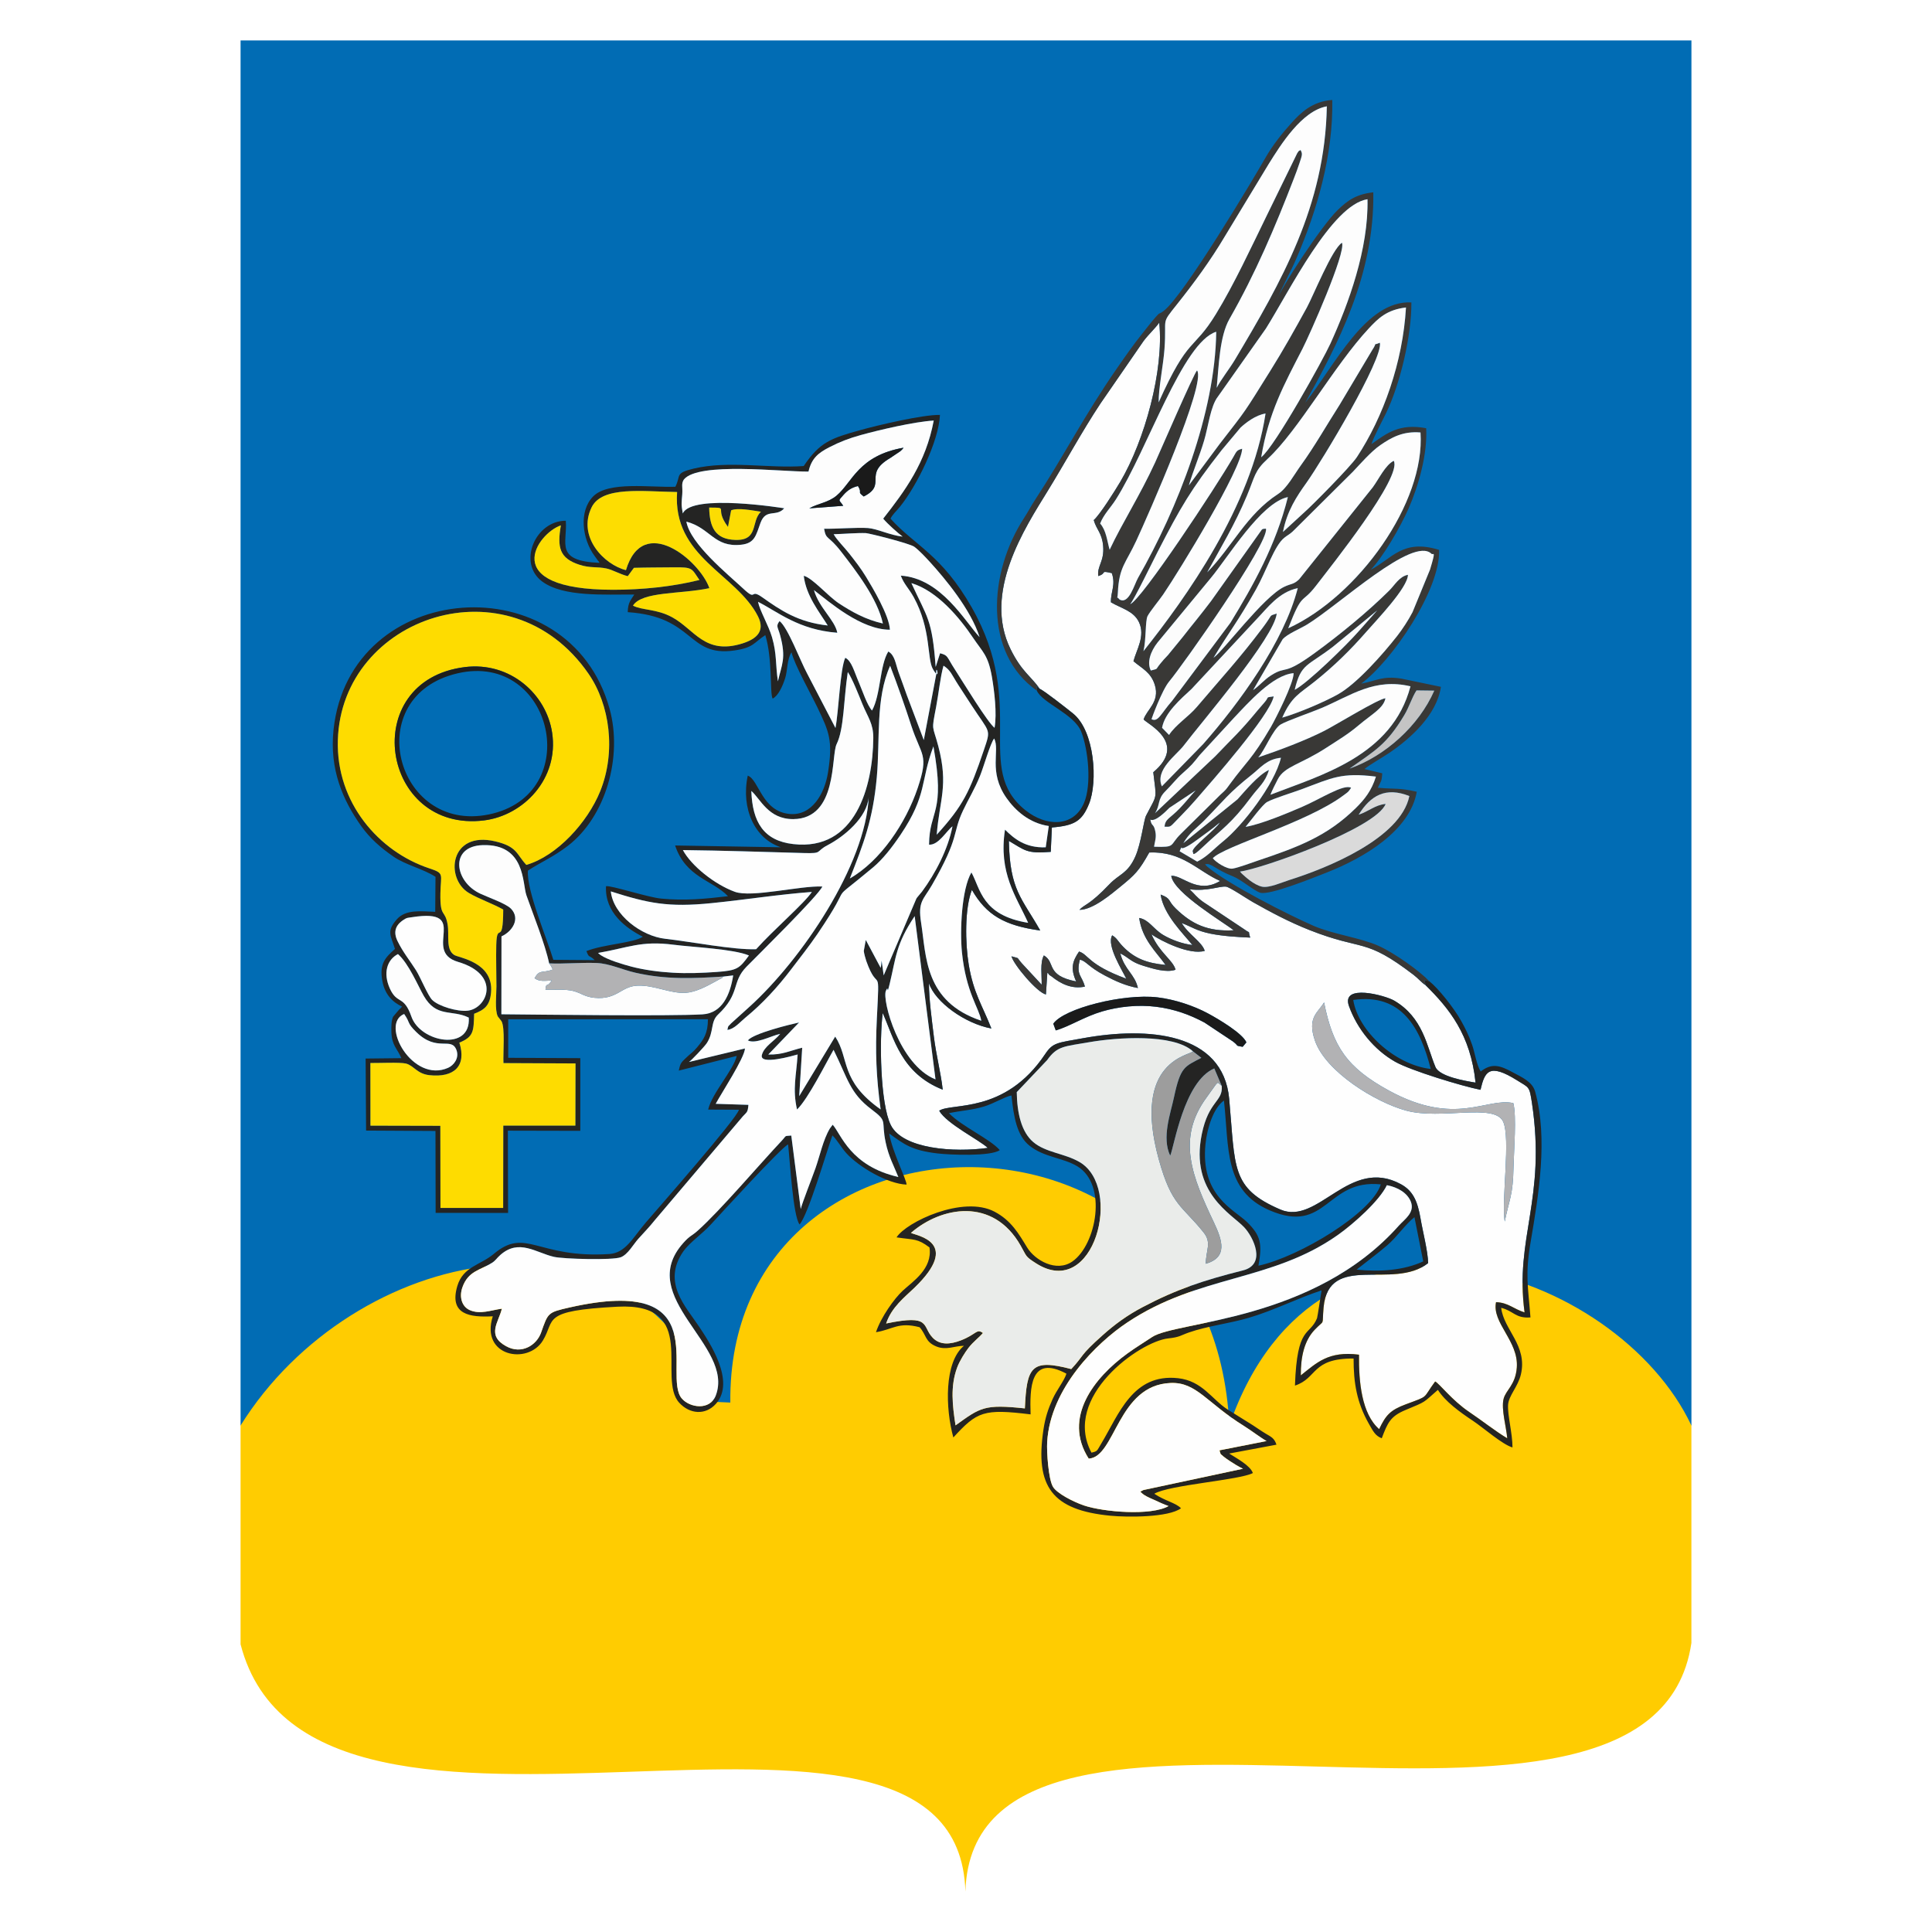 <?xml version="1.0" encoding="UTF-8"?>
<!DOCTYPE svg PUBLIC "-//W3C//DTD SVG 1.1//EN" "http://www.w3.org/Graphics/SVG/1.1/DTD/svg11.dtd">
<!-- Creator: CorelDRAW -->
<svg xmlns="http://www.w3.org/2000/svg" xml:space="preserve" width="600px" height="600px" version="1.1" style="shape-rendering:geometricPrecision; text-rendering:geometricPrecision; image-rendering:optimizeQuality; fill-rule:evenodd; clip-rule:evenodd"
viewBox="0 0 600 600"
 xmlns:xlink="http://www.w3.org/1999/xlink"
 xmlns:xodm="http://www.corel.com/coreldraw/odm/2003">
 <defs>
  <style type="text/css">
   <![CDATA[
    .fil0 {fill:none}
    .fil1 {fill:#016CB4}
    .fil16 {fill:#1A1A1A}
    .fil14 {fill:#1E1E1D}
    .fil4 {fill:#242423}
    .fil5 {fill:#393836}
    .fil11 {fill:#9D9D9D}
    .fil13 {fill:#B2B2B4}
    .fil18 {fill:#C4C4C4}
    .fil12 {fill:#DADADA}
    .fil7 {fill:#EAECEA}
    .fil15 {fill:#FBFBFB}
    .fil17 {fill:#FCDC03}
    .fil10 {fill:#FCFCFC}
    .fil9 {fill:#FDDD01}
    .fil8 {fill:#FDFDFD}
    .fil6 {fill:#FEDC00}
    .fil3 {fill:#FEFEFE}
    .fil2 {fill:#FFCC01}
   ]]>
  </style>
 </defs>
 <g id="L_x0020_1">
  <rect class="fil0" width="600" height="600" filter="url(#inner-glow)"/>
  <g id="_971299104">
   <g>
    <rect class="fil1" x="74.71" y="12.56" width="450.58" height="430.14"/>
    <path class="fil2" d="M74.71 442.7c34.9,-56.02 121.71,-73.6 146.79,-7.36 1.77,0.07 3.54,0.16 5.31,0.24 -1.09,-96.99 149.92,-100.35 154.97,7.12 27.8,-80.56 120.61,-48.66 143.5,0 0,22.51 0,45.03 0,67.54 -12.26,82.81 -222.92,-6.21 -225.47,77.2 -2.33,-82.41 -202.93,8.88 -225.1,-76.79l0 -67.95 0 0z"/>
   </g>
   <path class="fil3" d="M411.2 311.31c2.75,13.73 7.07,20.23 20.16,27.39 20.65,11.29 30.34,2.03 38.61,3.88 1.07,4.02 0.17,14.94 0.07,19.74 -0.17,9.07 -1.29,9.93 -2.73,17.05 -1.11,-6.58 1.92,-25.98 -0.52,-31.08 -2.75,-5.76 -19.24,-0.45 -30.05,-3.37 -9.66,-2.61 -25.08,-12.15 -28.37,-21.74 -2.48,-7.24 0.9,-8.63 2.83,-11.87zm-83.32 8.7l-0.77 -2.09c3.32,-4.79 21.88,-9.43 32.38,-8.18 5.43,0.65 11.31,2.66 15.55,4.93 3.71,1.99 10.83,6.29 12.04,9.04l-1.16 1.39c-2.59,-0.5 -0.89,-0.01 -2.97,-1.63l-8.88 -5.91c-4.51,-2.41 -9.33,-4.19 -15.02,-4.9 -5.64,-0.7 -11.63,-0.06 -16.82,1.46 -5.49,1.63 -10.06,4.63 -14.35,5.88l0 0.01zm-4.97 -106.08c1.31,0.5 8.42,6.12 10.27,7.6 6.85,5.45 7.77,21.39 5.02,28.12 -2.16,5.3 -4.43,6.74 -11.53,7.33l-0.35 7.57c-7.54,0.62 -7.97,-0.47 -13.01,-3.4 0.3,15.35 4.05,17.76 9.75,27.83 -11.13,-1.54 -16.73,-4.8 -21.23,-12.63 -2.25,5.71 -2.09,16.57 -0.99,23.18 1.47,8.89 4.25,12.73 7.04,19.87 -8.19,-1.51 -17.46,-8.19 -19.39,-14.06 -0.01,4.88 0.93,11.6 1.52,16.53 0.69,5.66 2.22,11.48 2.76,16.53 -12.89,-5.08 -15.14,-15.93 -18.63,-23.8 -1.08,8.16 -0.79,28.14 2.5,34.79 3.71,7.46 19.7,8.57 30.11,7.1 -2.31,-2.29 -12.81,-7.5 -15.07,-11.54 3.68,-2.59 20.35,1.21 32.9,-17.59 2.44,-3.66 3.76,-3.48 11.81,-4.94 19.92,-3.62 43.46,-1.89 45.35,18.86 1.94,21.45 0.46,27.69 15.89,34.35 11.72,5.05 21.45,-16.58 37.45,-7.86 3.75,2.06 5.16,5.27 6.09,10.68 0.66,3.94 2.29,10.16 2.35,13.82 -10.8,8.57 -30.9,-3.5 -32.47,13.79 -0.55,6.15 0.54,3.44 -2.77,6.92 -3.19,3.35 -4.35,8.31 -4.3,14.15 4.9,-3.87 8.56,-7.65 18.07,-6.42 -0.1,8.37 0.82,18.37 6.26,23.11 2.06,-4.31 3.42,-5.89 8.28,-7.7 7.47,-2.78 5.02,-1.56 9.11,-7.09 1.34,0.67 5.21,5.86 10.59,9.48 3.73,2.5 8.01,5.9 11.8,8.17 -0.26,-3.39 -1.93,-9.06 -1.14,-12.23 0.69,-2.78 3.71,-4.3 4.11,-9.76 0.61,-8.21 -7.8,-13.85 -6.45,-20.29 3.78,0.12 5.42,2.11 8.86,3.18 -3.12,-23.25 6.78,-35.16 2.29,-65.05 -0.8,-5.27 -0.84,-4.65 -4.55,-6.98 -8.85,-5.55 -10.09,-2.73 -11.43,2.9 -5.68,-1.13 -21.65,-5.97 -26.49,-8.71 -6.55,-3.7 -11.85,-10.25 -14.36,-17.31 -2.51,-7.07 11.29,-3.29 14.03,-1.69 9.01,5.27 10.13,14.16 12.83,20.61 1.25,3.01 9.26,4.34 12.46,4.87 -1.56,-14.96 -8.23,-23.05 -15.53,-30.27 -1.26,-0.8 -2.21,-2.04 -3.69,-3.18 -15.43,-11.8 -15.43,-7.26 -32.34,-13.93 -6.43,-2.54 -12.17,-5.62 -17.65,-8.72 -1.77,-0.99 -7.14,-4.65 -8.31,-4.77 -2.17,-0.19 -5.65,1.52 -11.28,0.83 1.75,1.64 1.96,2.29 4.17,3.9l12.71 8.46c2.42,1.79 1.05,-0.11 1.93,2.64 -3.89,-0.17 -8.51,-0.45 -12.31,-1.22 -4.42,-0.9 -5.69,-2.06 -8.96,-3.31 2.07,3.54 6.32,5.85 7.15,8.65 -4.7,1.38 -13.5,-3.04 -16.54,-5.12 2.63,5.9 6.69,7.99 7.48,10.98 -2.96,1.01 -7.08,-0.35 -9.98,-1.22 -4.06,-1.22 -4.5,-2.57 -7.2,-3.85 1.41,5.23 4.49,6.37 5.49,10.75 -3.93,-0.74 -6.98,-2.15 -10.31,-3.91 -5.23,-2.76 -5.77,-4.54 -7.72,-4.89 -1.25,4.81 0.66,4.86 1.56,8.36 -4,0.85 -7.49,-0.84 -10.37,-3.19 -0.15,-0.11 -0.8,-0.43 -0.89,-0.71 -0.07,-0.28 -0.3,-0.28 -0.4,-0.38l-0.44 6.72c-2.75,-0.59 -10.03,-9.26 -10.7,-11.85 2.78,0.84 1.29,-0.02 3.21,2.17l6.17 6.65c0.06,-2.86 -0.55,-6.93 0.69,-9.09 3.77,2.2 0.38,6.15 10.02,8.08 -1.85,-4.08 -1.13,-6.33 0.9,-9.29 2.97,0.91 2.69,4.02 14.66,8.43 -1.13,-2.47 -6.22,-10.29 -4.37,-13.47 1.59,0.96 1.64,1.74 3.39,3.53 3.58,3.67 7.47,5.14 13.18,5.66 -2.94,-4.12 -7.22,-7.87 -8.19,-14.58 3.12,0.55 4.38,3.48 7.55,5.33 2.48,1.46 5.84,2.69 8.97,3.08 -2.64,-3.37 -8.93,-9.33 -9.86,-15.67 3.4,1.26 2.1,1.81 4.71,4.34 4.9,4.77 9.87,7.21 17.98,6.75 -2.77,-2.29 -18.67,-11.6 -19.39,-16.91 3.47,-0.3 8.13,5.86 15.18,1.59 -6.98,-3.09 -11.7,-9.27 -22.01,-8.83 -3.2,5.71 -4.37,6.87 -9.03,10.66 -2.38,1.91 -8.34,7.13 -12.64,7.14 1.41,-1.66 3,-1.31 9.28,-7.93 3.06,-3.23 5.66,-3.24 8.06,-8.62 1.84,-4.17 2.59,-11.23 3.34,-12.71 3.56,-6.93 3.28,-4.64 2.24,-13.47 10.83,-9.1 -1.92,-15.01 -3,-16.4 0.94,-3.03 5.08,-5.44 3.5,-10.65 -1.21,-3.99 -3.9,-5.1 -6.65,-7.43 0.9,-3.51 3.76,-7.82 1.7,-12.14 -1.68,-3.52 -5.42,-4.23 -8.7,-6.16 -0.13,-3.19 1.56,-5.35 0.28,-9.06 -3.93,-0.9 -1.29,-0.01 -4.22,0.91 -0.39,-3.22 1.94,-4.51 1.52,-9.36 -0.35,-4.04 -2.06,-4.99 -2.92,-8.02 1.85,-1.59 6.58,-9.08 8.29,-11.97 7.45,-12.66 13.58,-34.5 12.05,-49.36 -1.21,1.75 -3.14,3.45 -4.85,5.69l-13.38 19.4c-5.77,8.71 -10.94,18.31 -16.46,27.27 -7.05,11.47 -20.17,31.47 -11.46,49.11 3.45,6.99 6.41,8.42 9.05,12.27l0 0z"/>
   <path class="fil4" d="M421.3 394.29c3.3,-2.63 6.49,-4.95 9.56,-7.59 3.02,-2.61 5.53,-6.41 8.41,-8.7l2.73 13.74c-6.07,2.79 -13.42,3.3 -20.7,2.55l0 0zm-83.19 58.7c8.31,-0.45 8.93,-22.84 25.42,-23.49 8.07,-0.32 11.15,6.12 22.83,13.37 2.35,1.47 5.08,3.6 6.98,4.66l-14.62 2.88c0.49,1.69 0.24,0.94 1.34,2 0.21,0.2 1.63,1.18 1.87,1.33 1.29,0.85 2.65,1.7 4.09,2.39l-30.91 6.61c-0.15,0.06 -0.37,0.18 -0.49,0.25 -0.13,0.05 -0.34,0.16 -0.49,0.27l0.77 0.69c0.47,0.34 0.36,0.31 1.25,0.8 0.71,0.39 1.47,0.68 2.19,1.01 1.74,0.8 2.96,1.39 4.56,1.96 -5.4,3.09 -20.18,1.87 -26.28,-0.19 -3.29,-1.12 -8.39,-3.73 -9.62,-5.81 -1.39,-2.33 -1.98,-10.84 -1.79,-13.91 0.99,-16.7 15.34,-30.75 24.87,-37.1 22.27,-14.85 44.77,-12.61 65.4,-27.18 4.92,-3.48 12.91,-10.6 15.23,-15.46 3.43,0.66 6.34,2.41 7.42,5.09 1.36,3.4 -1.93,5.48 -3.69,7.45 -26.58,29.91 -69.11,29.6 -76.63,34.61 -2.84,1.89 -5.1,3.24 -7.72,5.14 -10.26,7.45 -20.14,19.91 -11.98,32.63l0 0zm42 -111.2c1.63,14.67 -0.07,27.91 14.14,34.07 17.85,7.72 17.59,-9.81 34.57,-8.04 -2.69,8.85 -25.27,22.49 -38,25.26 1.24,-6.87 0.69,-9.38 -3.51,-13.52 -3.96,-3.89 -14.61,-8.17 -12.93,-24.34 0.53,-5.03 2.52,-11.21 5.73,-13.43zm-0.69 -4.54c0.44,4.91 -4.08,4.57 -6.19,14.97 -3.72,18.17 9.23,24.74 13.15,28.91 2.84,3.01 7.05,11.55 -0.39,13.41 -12.11,3.04 -20.63,5.86 -31.08,11.37 -4.93,2.59 -8.75,5.43 -12.45,8.73 -7.43,6.62 -5.61,6.07 -9.77,10.54 -12.47,-3.29 -13.82,-0.68 -14.41,12.21 -12.64,-1.35 -13.78,-0.3 -21.53,5.27 -0.96,-6.24 -1.65,-12.11 0.49,-17.93 0.78,-2.12 2.47,-4.76 3.52,-6.12 1.54,-1.99 3.43,-3.34 4.49,-4.63 -1.98,-1.47 -1.9,0.36 -6.83,2.28 -3.23,1.25 -6.46,1.57 -8.75,-0.81 -3.47,-3.57 -0.28,-7.39 -14.47,-4.43 1.69,-5.06 5.72,-8.14 8.8,-11.1 14.67,-14.18 0.73,-16.14 -1.1,-17.03 9.37,-8.16 25.49,-11.21 34.08,3.97 1.96,3.45 1.36,3.3 4.81,5.5 18.05,11.51 27.06,-23.56 13.47,-31.48 -4.67,-2.72 -10.52,-2.92 -14.38,-6.21 -3.67,-3.13 -5.02,-8.96 -5.12,-15.5l9.43 -9.94c3.14,-4.43 5.29,-4.22 13.07,-5.57 8.63,-1.5 26.1,-2.72 32.22,2.84l2.61 2.02c-5.19,2.75 -6.47,2.67 -8.51,12.3 -1.06,4.99 -3.84,12.44 -1.17,18.08 1.18,-2.45 4.21,-23.06 13.7,-27.09l2.31 5.44 0 0zm-253.91 -22.35c2.04,2.9 0.73,2.64 3.82,5.66 6.52,6.34 10.81,1.25 12.43,5.54 0.95,2.55 -0.9,4.77 -2.57,5.51 -11.02,4.94 -21.33,-13.58 -13.67,-16.71l-0.01 0zm294.75 -4.36c15.19,-2.14 20.85,8.85 24.07,21.44 -11.32,-1.33 -22.61,-11.95 -24.07,-21.44zm-129.73 24.67c-11.25,-4.47 -16.63,-24.58 -15.42,-27.48 0.96,-2.28 0.12,2.21 1.22,-2.34 1.91,-7.91 1.88,-12.15 7.73,-20.88l6.47 50.7zm-144.95 -19.18c0.72,10.57 -15.01,7.75 -17.81,-0.3 -2.39,-6.85 -4.4,-3.65 -6.7,-8.74 -2.16,-4.79 -0.89,-8.94 2.52,-10.69 3.36,2.98 6.19,9.78 8.01,12.97 3.96,6.92 8.72,4.14 13.98,6.76zm40.14 -20.08c9.35,-1.61 13.32,-3.87 23.46,-2.56 6.08,0.79 18.62,1.31 23.41,3.34 -2.93,4.04 -3.64,4.67 -10.01,5.12 -4.56,0.32 -9.13,0.5 -13.72,0.23 -4.32,-0.25 -8.97,-0.88 -12.85,-1.91 -2.7,-0.71 -7.17,-2.05 -9.47,-3.55l-0.82 -0.67 0 0zm-43.51 2.76c13.55,3.97 9.14,14.42 3.09,15.16 -3.24,0.39 -9.14,-1.39 -11.09,-3.34 -1.31,-1.31 -3.65,-7.03 -4.98,-9.15 -1.93,-3.06 -4.04,-5.57 -5.77,-9.11 -1.36,-2.8 -0.7,-4.95 1.89,-6.62 1.1,-0.71 1.04,-0.56 2.63,-0.81 18.57,-2.89 2.88,10.52 14.23,13.87l0 0zm92.61 -3.92c-6.91,0.27 -20.59,-2.4 -28.22,-3.24 -7.47,-0.84 -16.15,-7.44 -16.91,-14.72 11.6,3.69 17.8,5.02 31.35,3.64 10.36,-1.04 20.71,-2.7 31.09,-3.46 -2.24,3.45 -11.94,11.76 -17.31,17.78l0 0zm-64.28 4.39c4.35,0.23 10.03,-0.31 14.8,-0.11 4,0.17 7.89,2.08 11.97,3.01 9.51,2.17 17.89,1.81 27.5,1.18l2.89 -0.34c-0.94,6.01 -3.39,11.74 -9.56,12.1 -10.27,0.61 -50.95,0.07 -62.43,-0.03l0.03 -24.19c3.31,-1.49 5.96,-5.45 2.96,-8.59 -1.55,-1.61 -7.02,-3.49 -9.53,-4.67 -8.09,-3.74 -9.65,-14.76 0.76,-15.08 13.27,-0.4 12.27,11.87 13.55,15.57 2.13,6.08 5.8,15.13 7.06,21.15l0 0zm134.21 17.82c-17.71,-5.92 -17.05,-20.02 -18.69,-30.41 -1.06,-6.69 0.68,-7.07 3.38,-11.75 8.75,-15.19 6.17,-15.78 9.64,-23.13 1.74,-3.69 3.55,-6.5 5.29,-10.8 1.12,-2.76 3.23,-10.23 4.38,-11.56 1.89,3.72 -1.94,10.31 3.86,18.52 2.69,3.82 7.01,7.76 13.1,8.66l-0.95 6.61c-6.39,0.25 -9.89,-2.77 -12.65,-5.48 -2.08,13.48 3.49,20.73 7.19,28.93 -14.45,-2.34 -14.8,-10.62 -17.62,-15.65 -3.05,5.23 -3.61,18.04 -2.94,24.81 1.27,12.5 5.31,17.27 6.01,21.25l0 0zm-78.86 2.84c2.14,-0.22 3.82,-2.35 5.66,-3.86 5.25,-4.3 9.98,-9.45 14.08,-14.86 2.83,-3.73 5.48,-7.03 8.24,-11.06 12.61,-18.57 1.65,-7.66 17.25,-20.68 3.01,-2.51 5.87,-6.17 8.54,-10.12 8.37,-12.44 6.12,-16.61 10.22,-27.46 3.81,21.08 -1.26,19.55 -1.36,30.51 2.94,0.22 5.4,-4.28 7.28,-5.68 -1.36,7.05 -5.28,14.59 -9.46,20.26l-1.18 1.42c-0.07,0.11 -0.21,0.25 -0.3,0.36 -0.07,0.12 -0.2,0.26 -0.27,0.39l-10.15 23.85 -0.65 -4.59c-0.08,0.66 -0.14,1.66 -0.28,2.27l-4.63 -8.68 -0.62 3.4c0.05,0.7 0.53,2.47 0.77,3.13 3.77,10.61 4.2,-0.04 3.29,17.81 -0.52,10.4 -0.21,18.16 1.17,28.28 -12.73,-8.99 -9.6,-15.73 -14.11,-22.61l-11.18 18.5 0.94 -15.05c-3.86,0.93 -6.04,2.23 -10.54,2.12l9.56 -9.95c-2.55,0.55 -14.09,3.34 -15.92,5.56 2.37,1.28 7.32,-1.46 10.06,-2.03 -1.77,2.26 -5.02,3.88 -5.69,6.56 -0.85,3.3 9.6,0.26 11.1,-0.15 -0.4,6.54 -1.64,10.68 -0.19,17.09 3.41,-3.22 9.09,-14.64 11.35,-18.55 4.47,9.04 5.05,13.43 11.75,18.48 5.3,3.98 2.93,3.26 4.45,10.33 0.93,4.43 2.51,7.17 3.91,10.69 -14.98,-3.42 -17.75,-13.33 -20.38,-16.23l-0.89 1.19c-2.1,3.55 -3.09,8.45 -4.44,12.3 -1.06,2.99 -4.08,10.62 -4.6,12.69l-2.93 -22.81c-2.34,0.21 -1.33,-0.14 -2.92,1.56 -6.92,7.36 -19.1,21.67 -26.08,27.93 -1.94,1.75 -2.41,1.48 -4.52,3.84 -15.23,16.99 16,31.88 10.07,47.4 -1.83,4.75 -8.09,3.81 -10.57,0.9 -6.15,-7.27 10.89,-38.56 -34.77,-28.26 -6.92,1.56 -6.71,1.63 -8.91,7.82 -1.39,3.91 -6.03,6.9 -10.86,4.23 -6.15,-3.38 -2.32,-7.42 -1.32,-11.65 -3.24,0.41 -6.72,1.88 -9.98,0.43 -2.44,-1.08 -3.34,-4.06 -2.26,-7.1 1.81,-5.07 5.45,-5.24 9.18,-7.58 1.17,-0.74 1.39,-1.41 2.64,-2.49 5.79,-5.05 11.02,-0.64 16.61,0.63 2.9,0.67 18.22,1.12 20.77,0.12 2.18,-0.87 3.87,-3.97 5.34,-5.64 1.98,-2.21 3.4,-3.6 5.12,-5.78l27.45 -32.36c1.3,-1.4 1.49,-1.19 1.7,-3.54l-10.16 -0.33c1.62,-3.05 8.99,-14.3 9.09,-17.18l-17.4 4.19c0.58,-0.29 4.88,-4.8 5.58,-5.9 2.23,-3.5 1.05,-6.54 3.43,-8.79 7.09,-6.72 4.09,-10.02 8.88,-14.9 3.53,-3.61 22.32,-22.08 23.54,-24.9 -6.79,-0.32 -21.95,3.55 -27.17,1.64 -6.3,-2.29 -13.54,-8.11 -16.14,-12.95 12.48,0.14 25.05,0.56 37.54,0.91 6.07,0.18 3.44,-0.38 7.46,-2.47 5.01,-2.62 12.27,-8.54 12.72,-15.03 -0.95,21.2 -20.86,50.64 -37.05,65.26l-5.73 5.18c-0.91,1.08 -0.79,0.4 -1.12,1.99l-0.01 0zm38.04 -47.03c4.23,-10.75 7.15,-18.14 8.36,-31.35 1.09,-12.04 -0.45,-24.38 4.15,-34.7 2.28,5.95 4.62,12.62 6.57,18.61 3.12,9.52 5.55,8.76 1.99,19.35 -3.66,10.9 -11.56,22.65 -21.07,28.09l0 0zm-116.68 42.01c3.12,-1.2 4.87,-2.44 5.25,-6.58 0.85,-9.46 -10,-10.76 -11.43,-11.66 -2.71,-1.73 -1.49,-6.06 -2.06,-9.46 -0.83,-4.88 -2.37,-1.88 -2.24,-9.68 0.1,-6.07 1.37,-6.18 -3.48,-7.78 -15.58,-5.17 -28.95,-20.35 -28.37,-39.81 1.12,-38.44 53.31,-56.18 77.85,-20.61 6.62,9.59 8.61,24.15 3.62,36.5 -3.92,9.68 -13.47,20.14 -22.94,22.86 -3.12,-3.36 -2.76,-5.66 -9.62,-7.3 -14.22,-3.39 -15.66,11.55 -8.24,16.01 3.13,1.87 7.53,3.35 10.69,5.16 -0.05,11.85 -1.96,3.32 -2.16,10.99 -0.11,4.19 0.05,8.69 0.05,12.92 0,2.37 -0.55,7.33 0.42,9.28l1.16 1.49c1.15,2.1 0.45,9.72 0.6,13l22.38 0.1 -0.04 19.31 -22.39 0 -0.04 25.57 -19.47 0.01 -0.04 -25.51 -21.7 -0.05 -0.02 -19.45c2.44,0.04 9.13,-0.28 11.01,0.16 2.45,0.59 3.43,3.18 7.28,3.61 7.71,0.85 11.65,-2.83 9.34,-10.1 4.47,-1.83 4.43,-3.55 4.59,-8.98l0 0zm86.08 -69.18c2.79,2.37 5.23,8.8 13.05,8.74 13.84,-0.13 11.65,-19.66 13.44,-23.29 2.34,-4.76 2.15,-13.69 3.47,-22.39 1.38,1.97 3.48,7.36 4.55,9.98 1.68,4.11 3.41,6.01 3.37,10.53 -0.13,15.02 -5.49,35.14 -24.84,32.93 -9.2,-1.04 -12.7,-6.82 -13.04,-16.5l0 0zm57.58 13.58c0.84,-10.84 3.72,-15.19 0.5,-27.44 -1.82,-6.9 -2.18,-4.45 -0.69,-12.24 0.78,-4.08 1.28,-9.2 2.29,-12.8 2.23,1.38 2.59,2.87 4.59,5.96 1.47,2.27 2.68,4.1 4.06,6.24 5.82,8.96 6.19,7.19 3.84,14.13 -4.32,12.74 -6.37,17.12 -14.59,26.15zm-0.33 -52.1c-1.11,-15 -2.61,-15.24 -7.54,-26.03 8.09,2.42 15.05,10.88 19.06,16.85 3.1,4.62 4.73,5.43 5.92,12.1 0.78,4.49 1.64,11.53 0.85,15.99 -2.17,-1.66 -9.78,-14.19 -12.29,-18.07 -2.69,-4.14 -2.02,-4.39 -4.63,-5.09l-1.37 4.25zm-14.21 -11.55c-0.17,-4.38 -5.45,-13.19 -7.46,-16.49 -1.62,-2.64 -3.13,-4.57 -5.12,-7.11 -1.5,-1.93 -3.93,-4.29 -4.89,-6.06 2.91,-0.08 7.32,-0.45 9.99,-0.35 1.03,0.04 13.7,3.23 15.06,4.25 1.55,1.15 3.53,3.29 4.87,4.75 4.7,5.16 12.68,14.73 15.4,23.3 -4.48,-4.73 -11.92,-18.28 -24.47,-19.09 1,2.69 2.49,3.94 3.99,6.65 5.5,9.99 4.11,19.15 5.98,22.37 2.6,4.46 0.8,-2.46 1.06,1.51l-3.89 20.53 -5.28 -13.97c-0.9,-2.59 -1.68,-4.63 -2.55,-7.06 -0.94,-2.63 -1.13,-5.32 -3.19,-6.47 -2.7,4.36 -2.33,13.44 -5.06,18.33 -1.55,-1.72 -2.97,-6.11 -4.03,-8.59 -1.53,-3.54 -2.29,-6.82 -4.28,-7.79 -1.6,3.47 -2.05,16.78 -3.04,21.8l-8.89 -17.09c-2.02,-3.74 -5.9,-14.12 -8.47,-16.11 -1.24,1.63 -0.52,1.82 0.18,4.41 1.96,7.21 0.47,9.08 -0.69,14.3 -0.79,-5.2 -0.3,-8.45 -1.83,-13.68 -1.09,-3.75 -3.82,-8.29 -4.35,-11.01 6.19,3.13 12.55,8.67 24.62,9.61 -0.75,-3.98 -5.68,-7.73 -7.25,-13.25 4.9,3.77 14.56,12.27 23.59,12.31zm-81.97 -18.51c-6.72,-1.66 -15.18,-10.27 -10.67,-19.51 3.28,-6.69 15.97,-4.89 26.55,-4.75 -1.46,20.22 18.41,25.41 25.1,38.58 2.35,4.63 -0.42,7.07 -4.85,8.46 -11.68,3.65 -14.88,-4.42 -21.83,-8.17 -4.88,-2.64 -9.27,-2.08 -12.13,-3.59 2.83,-4.47 14.76,-3.51 23.73,-5.42 -2.93,-8.48 -20.59,-23.42 -25.9,-5.6l0 0zm-3.95 6.1c-36.3,0 -23.44,-17.65 -16.27,-20 -1.16,6.82 -0.47,10.22 5.81,12.24 3.38,1.09 5.42,0.52 8.41,1.16 1.89,0.42 4.09,1.75 6.55,2.38l1.92 -2.6c4.07,-0.12 8.16,-0.1 12.24,-0.15 6.17,-0.09 5.61,0.32 8.11,3.93 -8.45,2.09 -17.77,3.04 -26.77,3.04zm45.86 -24.24c-3.16,2.99 -0.6,8.96 -7.91,8.76 -6.31,-0.17 -8.04,-3.97 -8.16,-10.05 6.58,0.07 1.27,-0.15 5.84,6.01l0.98 -5.15c2.16,-0.89 6.48,0.03 9.25,0.43l0 0zm14.78 -12.47c0.95,-4.19 3.14,-5.85 6.52,-7.58 3.18,-1.64 6.08,-2.75 9.75,-3.77 5.62,-1.56 16.57,-4.14 22.62,-4.49 -2.48,13.16 -8.93,21.82 -15.69,30.46 1.29,1.58 4.47,4.4 6.03,5.58 -4.02,-0.45 -7.87,-2.45 -10.77,-2.66 -3.31,-0.24 -9.68,0.28 -13.62,0.22 0.62,3.62 1.23,1.85 5.29,7.11 4.68,6.03 11.27,14.57 12.97,22.31 -5.42,-1.21 -9.74,-3.69 -13.63,-6.23 -3.45,-2.26 -8.22,-7.92 -10.95,-8.58 0.76,6.3 4.89,11.27 7.45,15.43 -9.23,-1.03 -14.56,-4.67 -20.34,-8.76 -3.99,-2.84 -1.57,1.35 -5.74,-2.54 -5.16,-4.81 -16.57,-14 -17.83,-20.95 7.51,1.95 8.55,8.06 17.01,7.17 4.29,-0.45 4.62,-2.99 6.01,-6.77 1.71,-4.65 4.87,-1.69 7.38,-4.55 0,0 -28.74,-4.69 -31.5,1.61 -0.52,-2.86 -0.4,-3.16 -0.17,-5.95 0.17,-2.31 -0.38,-3.23 0.5,-4.59 4.48,-5.56 30.6,-2.37 38.71,-2.47l0 0zm192.8 158.27c-1.92,-0.37 -1.48,-0.72 -1.17,1.23 7.3,7.22 13.97,15.31 15.53,30.27 -3.2,-0.53 -11.21,-1.86 -12.46,-4.86 -2.7,-6.46 -3.82,-15.35 -12.83,-20.62 -2.74,-1.6 -16.54,-5.38 -14.03,1.69 2.51,7.06 7.81,13.61 14.36,17.31 4.84,2.74 20.81,7.59 26.49,8.71 1.34,-5.63 2.58,-8.45 11.43,-2.9 3.71,2.33 3.75,1.71 4.55,6.98 4.49,29.89 -5.41,41.8 -2.29,65.05 -3.44,-1.07 -5.08,-3.06 -8.86,-3.18 -1.35,6.44 7.06,12.08 6.45,20.29 -0.4,5.46 -3.42,6.98 -4.11,9.76 -0.79,3.17 0.88,8.84 1.14,12.23 -3.79,-2.27 -8.07,-5.67 -11.8,-8.17 -5.38,-3.62 -9.25,-8.81 -10.59,-9.48 -4.09,5.53 -1.64,4.31 -9.11,7.09 -4.86,1.81 -6.22,3.39 -8.28,7.71 -5.44,-4.75 -6.36,-14.75 -6.26,-23.12 -9.51,-1.23 -13.17,2.55 -18.07,6.42 -0.05,-5.84 1.11,-10.8 4.3,-14.15 3.31,-3.48 2.22,-0.77 2.77,-6.92 1.57,-17.29 21.67,-5.22 32.47,-13.79 -0.06,-3.66 -1.69,-9.88 -2.35,-13.82 -0.93,-5.41 -2.34,-8.62 -6.09,-10.68 -16,-8.72 -25.73,12.91 -37.45,7.86 -15.43,-6.65 -13.95,-12.9 -15.89,-34.35 -1.89,-20.75 -25.43,-22.47 -45.35,-18.86 -8.05,1.47 -9.37,1.28 -11.81,4.94 -12.55,18.8 -29.22,15 -32.9,17.59 2.26,4.04 12.76,9.25 15.07,11.54 -10.41,1.47 -26.4,0.36 -30.11,-7.1 -3.29,-6.64 -3.58,-26.63 -2.5,-34.79 3.49,7.87 5.74,18.72 18.63,23.8 -0.54,-5.05 -2.08,-10.87 -2.76,-16.53 -0.59,-4.93 -1.53,-11.65 -1.52,-16.53 1.93,5.87 11.2,12.55 19.39,14.07 -2.79,-7.15 -5.57,-10.99 -7.04,-19.88 -1.1,-6.61 -1.26,-17.47 0.99,-23.17 4.5,7.82 10.1,11.08 21.23,12.62 -5.7,-10.07 -9.45,-12.47 -9.75,-27.83 5.04,2.93 5.47,4.02 13.01,3.4l0.35 -7.57c7.1,-0.58 9.37,-2.02 11.53,-7.33 2.75,-6.73 1.83,-22.66 -5.02,-28.12 -1.85,-1.48 -8.96,-7.1 -10.27,-7.6 -1.62,-1.19 -0.69,-0.99 -0.92,0.54 1.73,3.92 11.61,7.21 13.8,12.78 2.14,5.44 3.32,16.45 0.83,22.17 -3.29,7.6 -11.81,7.28 -18.14,2.22 -16.31,-13 0.81,-32.28 -16.71,-63.02 -9.35,-16.41 -17.66,-19.18 -25.22,-27.55 0.74,-1.45 1.71,-2.2 2.87,-3.62 5.33,-6.55 12.15,-20.49 12.49,-28.6 -5.41,-0.09 -19.29,3.2 -24.77,4.73 -9.02,2.5 -12.54,3.7 -17.54,11.15 -10.79,0.8 -23.27,-1.79 -34.14,0.79 -6.01,1.42 -3.91,2.1 -5.72,5.64 -7.73,0.29 -20.82,-1.81 -25.56,3.03 -4.51,4.63 -3.36,13.25 0.47,18.46l1.21 1.67c0.05,-0.11 0.23,0.3 0.32,0.48 -14.11,-0.59 -9.89,-6.18 -10.47,-13.08 -9.5,-0.02 -15.05,13.14 -7.34,18.86 6.63,4.92 19.59,3.98 28.61,4.06 -1.06,1.7 -1.98,2.47 -2.03,5.47 20.93,1.37 18.39,14 33.09,11.9 5.99,-0.87 5.97,-2.36 9.63,-4.77 2.31,7.5 1.35,18.12 2.28,19.72 1.75,-0.89 3.07,-3.8 3.89,-6.35 0.75,-2.33 0.55,-5.94 1.97,-8.04 0.81,3.63 6.2,13.27 8.08,17.2 3.54,7.44 4.85,10.09 3.24,20.21 -1.04,6.49 -4.98,13.42 -11.86,12.81 -8.71,-0.79 -9.51,-10.59 -13.05,-11.92 -2.16,10.24 2.16,19.63 10.31,22.26l-32.87 -0.56c3.33,9.96 11.66,10.76 16.42,15.75 -7.05,0.83 -13.47,1.45 -20.71,0.75 -4.24,-0.4 -15.64,-4.18 -17.17,-3.85 -0.42,8.26 6.33,13.09 11.42,15.68 -2.71,1.95 -12.16,2.33 -17.5,4.47 0.89,2.34 0.68,0.99 2.58,2.81l-12.86 -0.1c-1.91,-6.48 -8.39,-21.59 -7.89,-27.71 4.25,-2.77 7.69,-4.09 12.39,-7.68 11.77,-9.02 17.11,-27.67 12.96,-42.61 -12.56,-45.29 -80.72,-40.47 -85.72,6.56 -1.3,12.29 2.88,21.88 8.64,29.97 2.7,3.77 6,6.67 9.93,9.38 3.8,2.65 9.28,3.82 13.1,6.31l-0.09 10.88c-4.34,-0.18 -9.16,-0.83 -11.91,2.31 -3.28,3.73 -1.93,4.91 -0.59,9.21 -2.94,2.64 -4.95,4.53 -3.9,10.04 0.77,4.12 3.19,6.52 6.1,7.86 -0.83,1 0.02,0.01 -1.02,1.06l-1.77 2.1c-0.55,1.22 -0.58,3.15 -0.52,4.77 0.15,4.22 1.76,4.98 3.11,8.09l-11.11 0.12 0.14 22.37 21.55 0.12 0.05 25.44 22.5 0.02 -0.07 -25.55 22.5 0.05 0 -22.57 -22.39 -0.11 0 -11.97 62.03 -0.01c-0.03,4.39 -1.27,6.23 -3.41,8.78 -1.37,1.62 -1.83,1.71 -3.29,3.12 -1.52,1.47 -1.86,1.59 -2.36,4.06l18.01 -4.57c-1.01,4.38 -7.73,11.61 -8.88,16.67l9.54 0.05c-0.36,2.44 -25.28,30.8 -28.84,34.95 -4.14,4.82 -6.33,9.54 -11.42,9.86 -22.42,1.43 -25.83,-8.51 -35.91,0 -4.06,3.43 -9.48,3.87 -11.28,9.95 -2.61,8.91 3.92,9.76 11.02,9.39 -3.98,12.51 10.92,15.18 15.56,7.52 3.96,-6.53 -0.74,-9.25 23.13,-10.5 25.68,-1.34 12.13,22.22 19.24,29.86 3.21,3.48 8.09,3.95 11.36,0.3 6.23,-6.95 -2.07,-19.2 -5.15,-23.87 -4.2,-6.35 -11.7,-13.81 -4.95,-23.5 1.88,-2.68 5.82,-5.37 8.47,-8.26 2.59,-2.82 22.11,-24.17 24.05,-24.93 0.56,4.83 1.52,22.26 3.56,24.86 2.7,-3.06 8.3,-22.32 10.2,-27.66 1.52,1.46 2.71,3.73 4.3,5.49 3.86,4.29 12.83,9.58 18.73,9.79 0.02,-1.54 -4.4,-10.06 -5.4,-15.87 4.68,3.38 6.92,5.21 14.91,6.18 3.98,0.48 16.67,0.98 19.44,-1.02 -2.99,-3.46 -11.71,-7.29 -15.79,-11.47 4.01,-0.85 6.97,-0.91 10.84,-2.05 3.11,-0.93 6.57,-3.1 8.57,-3.45 0.74,6.82 1.7,12.49 5.63,15.61 4.52,3.62 10.41,3.71 14.84,6.39 9.44,5.72 5.91,24.34 -1.52,29.54 -5.05,3.52 -11.69,-0.43 -14.06,-4.31 -2.64,-4.32 -4.94,-8.39 -10.12,-11.13 -9.8,-5.2 -27.47,3.23 -30.45,7.97 5.63,0.84 6.41,0.27 10.23,3.12 1,6.62 -5.17,10.56 -8.28,13.42 -2.65,2.44 -6.78,8.23 -8.34,12.91 5.25,-0.84 6.91,-3.29 13.56,-1.54 2.16,2.45 1.64,4.53 5.22,5.98 3.07,1.24 5.61,-0.19 8.55,-0.22 -6.2,5.07 -5.78,19.49 -3.3,28.47 7.39,-8.07 9.41,-8.96 23.99,-7.17 -0.25,-8.09 -0.2,-18.7 11.13,-12.64 -0.67,2.16 -3.01,5.05 -4.29,7.88 -1.41,3.12 -2.29,5.81 -2.83,9.37 -2.73,17.89 2.74,25.11 20.75,26.86 5.42,0.53 18.09,0.55 21.95,-2.31 -1.62,-1.71 -4.97,-2.27 -8.29,-4.51 4.58,-2.74 26.5,-4.24 30.61,-6.43 -0.82,-2.39 -5.33,-4.74 -7.35,-6.06l14.68 -2.75c-0.69,-2.07 -1.61,-2.39 -3.39,-3.46 -1.47,-0.88 -2.3,-1.51 -3.89,-2.54 -2.74,-1.76 -4.98,-3.06 -7.91,-4.94 -4.95,-3.18 -7.82,-8.88 -15.4,-9.71 -14.07,-1.53 -18.35,11.23 -23.82,20.3 -1.41,2.31 -1.03,2.34 -3.04,2.83 -9.22,-17.29 14.99,-34.54 23.81,-35.48 3.68,-0.39 3.92,-0.98 6.45,-1.85 5.76,-2.01 12.6,-2.78 18.59,-4.55 7.8,-2.29 15.2,-6.1 22.6,-8.52 -0.22,1.28 -1.26,8.32 -1.4,8.64 -2.35,5.71 -6.21,2.03 -6.86,20.93 7.1,-2.33 5.02,-8.47 18.21,-8.41 -0.02,7.64 1.04,13.72 4.7,20.19 1.4,2.46 2.04,3.82 4.05,4.58 1.83,-4.87 2.72,-6.83 7.31,-8.75 6.82,-2.84 5.32,-2.13 10.12,-6.28 2.28,3.6 6.76,6.87 10.88,9.6 3.21,2.14 9.21,7.42 12.29,8.28 0,-4.42 -1.57,-9.96 -1.37,-13.24 0.18,-2.85 3.08,-5.63 3.98,-9.43 2.11,-8.99 -5.36,-13.9 -6.12,-20.69 3.88,0.96 4.41,3.34 9.09,2.98 -0.75,-9.88 -1.71,-13.14 0.09,-23.66 2.45,-14.42 5.39,-31.87 1.37,-46.45 -0.87,-3.15 -4.23,-4.52 -6.92,-5.99 -4.11,-2.26 -6.58,-2.92 -10,-0.28 -1.27,-1.98 -1.85,-6.01 -2.66,-8.28 -1.01,-2.91 -2.09,-5.07 -3.44,-7.49 -2.18,-3.92 -7.07,-10.08 -9.85,-12.26l0 -0.01z"/>
   <path class="fil5" d="M385.09 270.67c6.56,-0.8 42.29,-13.4 45.23,-21 -3.24,0.29 -5.38,2.39 -8.38,3.34 3.75,-6.04 8.48,-8.69 15.75,-5.79 -2.68,13.18 -25.68,22.44 -37.25,26.07 -2.36,0.74 -6.31,2.55 -8.51,2.08 -2.63,-0.57 -5.52,-3.4 -5.68,-3.53 -0.78,-0.67 -0.54,-0.47 -1.16,-1.17l0 0zm-8.44 -4.15c3.32,-3.71 29.28,-11.04 40.54,-19.49 1.76,-1.31 1.42,-0.96 2.41,-2.38 -2.32,-1.28 -9.67,3.57 -15.42,6.02 -4.53,1.94 -12.54,5.31 -17.36,6.12 1.45,-1.7 5.21,-6.89 6.68,-7.72 1.92,-1.09 8.21,-3.01 10.79,-3.98 9.44,-3.53 12.26,-5.25 23.01,-3.91 -1.33,4.33 -3.5,7.07 -6.21,9.74 -8.93,8.81 -17.93,12.14 -30.5,16.37 -1.89,0.64 -6.02,2.18 -7.76,2.46 -1.8,0.3 -5.36,-2.06 -6.18,-3.23l0 0zm-4.85 1.07l-5.45 -3.22c1.81,-3.83 -2.36,2.26 5.83,-3.86 2.23,-1.66 4.54,-3.24 6.62,-5.05 -1.34,2.26 -8.74,7.59 -8.42,9.03 0.41,0.24 -0.6,2.13 3.06,-1.35 6.21,-5.9 8.79,-7.11 15.22,-15.74 2.17,-2.93 4.27,-4.35 5.42,-8.28 -3.23,1.46 -7.4,6.51 -9.74,9.1l-16.83 13.62c1.89,-3.31 4.03,-4.55 6.58,-7.14 5.98,-6.09 7.34,-8.31 14.76,-14.19 2.53,-1.99 4.55,-4.77 8.96,-5.18 -1.99,8.31 -11.97,21.11 -17.85,25.87 -3.28,2.66 -4.88,4.73 -8.16,6.39l0 0zm47.31 -28.89c7.97,-5.67 11.41,-7.32 16.97,-16.56 1.61,-2.69 2.34,-5.44 3.83,-7.73l5.52 0.07c-4.76,10.92 -15.28,20.36 -26.32,24.22l0 0zm-24.56 8.11c0.43,-1.22 1.58,-3.43 2.27,-4.78 2.09,-4.08 7.01,-4.55 15.15,-9.85 3.51,-2.28 6.7,-4.17 9.88,-6.87 4.22,-3.57 7.82,-5.36 8.41,-8.45 -2.08,0.1 -15.47,8.32 -18.94,10.09 -5.88,3 -14.01,6.05 -20.57,8.26 1.9,-1.88 4.53,-8.74 6.97,-10.22 2,-1.18 9.89,-3.91 12.82,-5.16 9.07,-3.88 16.28,-9.34 27.5,-6.69 -5.7,21.68 -27.86,27.6 -43.49,33.67zm-36.15 16.15c0.21,-1.52 0.78,-2.82 0.41,-4.68 -0.52,-2.7 -1.15,-1.44 -1.55,-3.73 1.54,0.79 4.88,-2.65 5.91,-3.68l8.14 -5.39c-1.78,1.93 -2.99,3.52 -4.84,5.46 -3.18,3.34 -4.53,3.24 -4.83,5.79 2.3,0.06 1.44,0.3 5.21,-3.49 1.7,-1.73 3.04,-3.18 4.63,-5.01 4.98,-5.75 22.85,-26.02 24.08,-31.96 -2.78,0.44 -1.21,-0.04 -2.82,1.82 -0.65,0.75 -1.45,1.66 -2.07,2.4 -5.8,7.04 -7.55,8.36 -13.26,14.37l-18.72 17.69c1.69,-2.55 0.65,-4.28 3.23,-6.83 1.99,-1.97 3.4,-3.87 5.34,-5.58 2.92,-2.58 3.15,-2.96 5.29,-5.63l10.48 -11.38c4.52,-4.76 12.17,-13.52 18.71,-14.08 0.11,2.99 -5.6,14.22 -7.07,16.74 -5.86,10.03 -7.76,10.95 -12.61,17.58 -1.36,1.85 -1.13,1.7 -3.04,3.42l-12.27 12.14c-3.77,3.68 -1.37,4.26 -8.35,4.03l0 0zm43.68 -48.73c1.95,-8.27 3.96,-7.28 11.95,-13.44l13.68 -11.24 -5.95 6.71c-3.6,4.09 -15.59,15.86 -19.68,17.97l0 0zm-41.25 29.97c-2.26,-5.11 4.53,-9.69 6.79,-12.67 5.73,-7.52 28.22,-33.71 28.87,-40.98 -2.65,0.89 -0.93,-0.12 -4.35,4.41 -7.18,9.54 -12.93,15.72 -20.44,24.58 -2.58,3.05 -6.61,5.54 -8.65,8.71l-2.16 -2.22c0.81,-4.68 5.83,-9 9.14,-12.05l20.46 -21.95c2.99,-3.08 6.6,-8.16 12.54,-9.39 -4.25,16.66 -18.19,35.75 -29.4,48.47l-12.8 13.09 0 0zm37.5 -45.66c1.36,-1.62 5.54,-3.33 7.58,-4.58 10.11,-6.2 32.88,-27.58 38.64,-21.98 0.54,0.53 1.51,-1.57 -0.44,4.9l-5.43 13.22c-1.29,2.49 -3.18,5.36 -4.78,7.41 -4.54,5.78 -12.55,14.86 -18.43,18.15 -4.16,2.33 -12.38,5.83 -17.26,7.21 2.95,-6.6 5.23,-7.35 10.02,-11.17 5.9,-4.69 11.09,-9.76 16.07,-15.46 3.28,-3.76 12.89,-13.72 12.95,-17.73 -2.69,0.52 -4.05,3.15 -5.84,4.92 -6.69,6.65 -15.44,13.79 -23.08,19.35 -10.08,7.36 -8.54,3.75 -13.6,6.97 -2.28,1.45 -3.47,3.13 -5.57,4.57l9.17 -15.78zm-40.93 9.7c-1.3,-2.56 -0.04,-6 2.08,-8.69l16.57 -20.07c5.2,-6.22 15.54,-23.38 23.91,-25.11 -3.7,14.95 -10.81,27.52 -17.81,38.99l-18.13 24.28c-3.49,3.95 -4.31,6.74 -6.41,5.71 -0.01,-0.08 3.23,-9.04 5.52,-11.76 4.07,-4.83 30.94,-42.87 30.04,-47.38 -0.12,-0.04 -0.3,-0.03 -0.34,-0.01 -0.05,0.01 -0.28,0.01 -0.34,0.04 -0.83,0.28 0.7,-0.67 -0.64,0.27l-15.73 22.14c-1.54,2.01 -2.96,3.87 -4.5,5.78 -1.42,1.77 -2.87,3.53 -4.28,5.37l-4.63 5.67c-1.42,1.51 -1.24,1.26 -2.41,2.69 -1.66,2.03 -0.42,1.38 -2.9,2.08l0 0zm19.48 -3.98c4.71,-7.84 7.41,-11 13.13,-21.13 3.28,-5.83 5.76,-13.7 8.86,-16.14 1.15,-0.91 1.48,-0.93 2.59,-1.94l18.71 -18.57c2.23,-2.35 5.61,-6.26 8.49,-8.24 3.36,-2.31 6.99,-4.41 12.49,-3.93 1.51,21.83 -19.41,50.9 -41.08,60.81 4.51,-11.64 4.07,-7.29 8.61,-13.2 4.83,-6.3 26.87,-33.83 24.16,-38.81 -2.62,1.32 -4.6,5.62 -6.52,8.24l-22.87 28.57c-1.79,1.69 -2.4,1.24 -4.67,2.34 -6.49,3.14 -18.94,20.01 -21.9,22l0 0zm-25.9 -16.63c1.1,-1.13 7.08,-13.42 8.57,-16.32 7,-13.59 10.24,-19.28 19.86,-31.53l5.85 -6.99c1.62,-1.49 4.66,-3.88 7.77,-4.37 -4.38,28.86 -24.81,57.35 -37.92,73.8 0.86,-3.47 0.54,-9.44 1.28,-10.88 0.78,-1.52 3.67,-5 4.85,-6.73 5.11,-7.52 24.43,-39.07 24.52,-45.25 -1.75,0.49 -1.69,0.76 -2.81,2.7 -5.3,9.19 -28.47,44.28 -31.97,45.57l0 0zm-9.32 -25.05c1.1,-2.84 3.25,-4.91 4.88,-7.47 9.86,-15.54 20.75,-48.88 31.17,-52.08 -0.3,25.25 -11.95,54.89 -24.27,76.41 -1.16,2.02 -2.85,8.46 -5.78,6.72 -1.09,-1.38 -0.62,0.54 -0.5,-2.13 0.36,-7.99 2.49,-9.12 5.73,-16.12 3.61,-7.8 21.84,-49.03 18.86,-52.87 -0.92,0.78 -11.51,25.29 -13,28.55 -4.79,10.41 -10.17,18.69 -14.14,27.14 -0.82,-2.84 -1.05,-5.98 -2.95,-8.15zm33.25 15.16c4.21,-7.68 8.57,-14.83 12.31,-23.75 2.6,-6.2 2.29,-7.66 6.48,-11.52 9.5,-8.74 20.63,-28.96 31.44,-40.53 2.84,-3.03 5.53,-5.76 11.5,-6.45 -0.98,17 -7.07,34.08 -15.24,46.46 -2.02,3.05 -13.97,15.09 -16.3,17.13l-6.67 6.13c1.29,-6.59 4.26,-11.04 7.26,-15.23 5.02,-7.06 23.92,-38.59 22.84,-43.54 -2.56,1.09 -0.47,-0.58 -2.4,2.32l-10.08 16.92c-4.05,6.33 -7.75,12.9 -12.03,18.81 -2.07,2.83 -4.3,7.11 -7.11,8.93 -9.79,6.35 -14.26,16.42 -22,24.32l0 0zm-5.7 -27c1.35,-4.58 3.31,-9.13 4.73,-13.9 1.28,-4.25 1.98,-10.74 4.3,-13.68l14.89 -21.12c7.29,-11.62 20.46,-38.47 31.56,-40.17 0.34,15.48 -5.89,32.47 -11.53,44.86 -2.12,4.68 -17.2,31.95 -21.48,35.27 2.31,-13.94 7.13,-22.63 12.84,-33.73 2.21,-4.33 13.52,-29.77 12.25,-32.88 -3.03,1.81 -8.95,16.54 -10.93,20.15 -3.73,6.8 -7.31,13.19 -11.29,19.55 -8.48,13.58 -7.18,11.71 -15.78,22.8l-9.56 12.85 0 0zm-9.38 -25.79c-0.05,-4.42 1.45,-11.57 1.81,-16.59 0.73,-10.15 -1.29,-7.35 3.94,-13.92 5.11,-6.42 10.29,-13.41 14.87,-21.14l13.59 -22.43c3.69,-5.91 10.26,-16.46 18.02,-17.85 -0.56,30.95 -14.13,54.51 -28.56,78.73 -1.7,2.84 -4.45,6.29 -5.64,8.7 0.64,-6.64 0.86,-15.97 3.95,-21.38 8.09,-14.16 14.12,-28.37 20.02,-43.65 0.66,-1.7 1.17,-3.08 1.72,-4.73 0.89,-2.65 0.99,-2.9 0.35,-4.1 -1.19,0.77 -0.16,-0.14 -1.02,0.96l-9.49 19.42c-4.77,9.75 -10.17,21.43 -15.77,30.56 -7.11,11.62 -8.46,6.61 -17.79,27.42l0 0zm-37.84 89.52c0.23,-1.53 -0.7,-1.73 0.92,-0.54 -2.64,-3.85 -5.6,-5.28 -9.05,-12.28 -8.71,-17.63 4.4,-37.63 11.46,-49.1 5.52,-8.96 10.69,-18.56 16.46,-27.27l13.38 -19.4c1.71,-2.24 3.64,-3.94 4.85,-5.69 1.53,14.86 -4.6,36.7 -12.05,49.35 -1.71,2.9 -6.44,10.39 -8.29,11.98 0.86,3.03 2.57,3.98 2.92,8.02 0.42,4.85 -1.91,6.14 -1.52,9.36 2.93,-0.92 0.28,-1.81 4.21,-0.91 1.29,3.7 -0.4,5.87 -0.27,9.06 3.28,1.93 7.02,2.64 8.7,6.16 2.06,4.32 -0.8,8.63 -1.71,12.14 2.76,2.32 5.45,3.44 6.66,7.43 1.58,5.21 -2.56,7.62 -3.5,10.65 1.08,1.39 13.83,7.3 3,16.39 1.04,8.84 1.32,6.55 -2.24,13.48 -0.75,1.48 -1.5,8.54 -3.34,12.71 -2.4,5.38 -5.01,5.39 -8.06,8.62 -6.28,6.62 -7.87,6.27 -9.28,7.93 4.3,-0.01 10.26,-5.23 12.64,-7.14 4.66,-3.8 5.83,-4.95 9.03,-10.67 10.31,-0.43 15.03,5.75 22.01,8.84 -7.05,4.27 -11.71,-1.89 -15.18,-1.59 0.72,5.31 16.62,14.62 19.39,16.91 -8.11,0.46 -13.08,-1.98 -17.98,-6.75 -2.61,-2.53 -1.31,-3.08 -4.71,-4.34 0.93,6.34 7.22,12.3 9.86,15.67 -3.13,-0.39 -6.49,-1.62 -8.97,-3.08 -3.17,-1.85 -4.43,-4.78 -7.55,-5.33 0.97,6.7 5.25,10.46 8.19,14.58 -5.71,-0.52 -9.6,-1.99 -13.18,-5.66 -1.75,-1.79 -1.8,-2.57 -3.39,-3.53 -1.85,3.18 3.24,11 4.36,13.47 -11.96,-4.41 -11.68,-7.53 -14.65,-8.43 -2.03,2.96 -2.75,5.21 -0.9,9.29 -9.64,-1.93 -6.25,-5.88 -10.03,-8.09 -1.23,2.17 -0.62,6.24 -0.68,9.1l-6.17 -6.66c-1.92,-2.19 -0.43,-1.32 -3.21,-2.16 0.67,2.59 7.95,11.26 10.7,11.85l0.44 -6.72c0.1,0.1 0.33,0.1 0.4,0.38 0.09,0.28 0.74,0.6 0.89,0.71 2.88,2.35 6.37,4.04 10.37,3.19 -0.9,-3.5 -2.81,-3.55 -1.56,-8.36 1.95,0.35 2.49,2.13 7.72,4.89 3.33,1.76 6.38,3.17 10.31,3.91 -1,-4.38 -4.08,-5.52 -5.49,-10.75 2.7,1.27 3.14,2.63 7.2,3.85 2.9,0.87 7.02,2.23 9.98,1.22 -0.79,-2.99 -4.85,-5.08 -7.48,-10.98 3.04,2.08 11.84,6.5 16.54,5.12 -0.84,-2.8 -5.08,-5.11 -7.16,-8.65 3.28,1.25 4.55,2.4 8.96,3.31 3.81,0.77 8.43,1.05 12.32,1.22 -0.88,-2.75 0.49,-0.85 -1.93,-2.64l-12.71 -8.46c-2.21,-1.61 -2.42,-2.26 -4.17,-3.9 5.63,0.69 9.11,-1.02 11.27,-0.83 1.18,0.11 6.55,3.78 8.31,4.77 5.49,3.1 11.23,6.18 17.66,8.72 16.91,6.67 16.91,2.13 32.34,13.93 1.48,1.14 2.43,2.38 3.69,3.18 -0.31,-1.95 -0.75,-1.6 1.17,-1.23 -3.02,-3.18 -10.83,-8.77 -15.8,-11 -5.53,-2.49 -14.06,-3.56 -20.15,-6.2 -7.29,-3.17 -26.33,-12.74 -33.05,-18.41l-0.66 -0.67c1.88,-0.61 3.04,1.52 8.67,3.71 2.44,0.94 6.58,4.5 8.45,5.08 2.9,0.91 16.31,-4.57 20.31,-6.12 11.98,-4.64 26.23,-13.18 28.33,-25.23 -5.69,-1.3 -6.7,-0.74 -12.1,-1.25 0.95,-2.03 1.22,-1.8 1.38,-4.48l-5.53 -1.32c1.46,-1.24 5.67,-3.63 7.82,-5.09 6.46,-4.39 14.65,-11.7 15.93,-20.44l-12.26 -2.55c-5.85,-0.95 -7.78,0.69 -12.51,1.56 9.48,-6.99 24.6,-29.02 24.21,-41.54 -11.32,-3.52 -14.63,2.75 -21.24,6.17 3.68,-3.78 9.11,-13.03 11.75,-19.01 3.09,-7.03 5.92,-16.95 5.47,-24.95 -8.3,-1.55 -12.18,1.51 -17.01,4.95 0.89,-2.64 3.17,-6.77 4.52,-9.56 4.44,-9.15 7.98,-24.2 7.9,-34.46 -14.17,-0.72 -23.78,19.59 -32.97,31.18 9.98,-17.96 21.55,-39.65 21.14,-65.37 -5.21,0.58 -7.88,2.42 -11.06,5.5 -5.21,5.04 -18.05,24.85 -18.99,28.16 1.72,-4.27 4.25,-8.64 6.25,-13.31 6.36,-14.85 11.37,-32.01 11.06,-49.03 -6.23,0.43 -9.81,3.99 -12.6,7.06 -2.73,2.99 -5.88,6.94 -8.01,10.65 -3.92,6.86 -25.54,43.17 -31.83,47.87 -1.69,1.26 -0.82,0.03 -2.51,1.96 -1.23,1.39 -2.65,3.26 -4.03,4.98 -2.83,3.54 -5.21,6.95 -7.87,10.79 -10.35,14.93 -16.48,27.23 -25.44,40.86 -1.28,1.93 -2.01,3.47 -3.37,5.56 -11.2,17.19 -12.63,42.08 3.9,53.7l0 0z"/>
   <path class="fil3" d="M225.89 319.84c0.34,-1.59 0.22,-0.91 1.13,-1.99l5.73 -5.18c16.18,-14.62 36.09,-44.06 37.05,-65.26 -0.45,6.49 -7.71,12.41 -12.72,15.03 -4.02,2.09 -1.39,2.65 -7.46,2.48 -12.49,-0.35 -25.07,-0.78 -37.54,-0.92 2.6,4.85 9.83,10.67 16.14,12.96 5.22,1.9 20.38,-1.97 27.17,-1.64 -1.23,2.81 -20.01,21.28 -23.54,24.89 -4.79,4.88 -1.79,8.18 -8.88,14.9 -2.38,2.26 -1.21,5.3 -3.43,8.79 -0.7,1.1 -5,5.62 -5.58,5.91l17.4 -4.2c-0.1,2.88 -7.47,14.13 -9.09,17.19l10.16 0.32c-0.21,2.35 -0.4,2.14 -1.7,3.54l-27.45 32.37c-1.73,2.17 -3.14,3.56 -5.12,5.78 -1.47,1.66 -3.16,4.76 -5.34,5.63 -2.55,1 -17.87,0.55 -20.78,-0.11 -5.58,-1.28 -10.81,-5.69 -16.6,-0.64 -1.25,1.09 -1.47,1.75 -2.64,2.49 -3.73,2.34 -7.37,2.51 -9.18,7.58 -1.09,3.04 -0.18,6.02 2.26,7.1 3.26,1.45 6.74,-0.01 9.98,-0.43 -1,4.23 -4.83,8.27 1.32,11.65 4.83,2.67 9.47,-0.32 10.86,-4.23 2.2,-6.19 1.99,-6.25 8.91,-7.82 45.65,-10.3 28.62,20.99 34.77,28.26 2.47,2.92 8.74,3.85 10.57,-0.9 5.93,-15.52 -25.3,-30.41 -10.07,-47.39 2.11,-2.37 2.57,-2.09 4.51,-3.85 6.99,-6.25 19.16,-20.57 26.08,-27.93 1.59,-1.7 0.59,-1.35 2.93,-1.56l2.93 22.81c0.51,-2.06 3.54,-9.7 4.59,-12.69 1.36,-3.85 2.34,-8.75 4.45,-12.3l0.89 -1.19c2.62,2.9 5.4,12.82 20.38,16.23 -1.4,-3.51 -2.98,-6.25 -3.92,-10.68 -1.51,-7.08 0.86,-6.36 -4.44,-10.34 -6.71,-5.05 -7.28,-9.44 -11.75,-18.47 -2.26,3.9 -7.95,15.33 -11.35,18.54 -1.45,-6.4 -0.21,-10.55 0.19,-17.09 -1.5,0.41 -11.95,3.45 -11.1,0.15 0.67,-2.68 3.91,-4.29 5.69,-6.56 -2.74,0.58 -7.7,3.32 -10.06,2.03 1.83,-2.22 13.36,-5.01 15.92,-5.56l-9.56 9.95c4.5,0.11 6.68,-1.19 10.53,-2.11l-0.93 15.04 11.18 -18.5c4.51,6.88 1.38,13.62 14.11,22.62 -1.38,-10.13 -1.69,-17.89 -1.17,-28.29 0.9,-17.84 0.48,-7.19 -3.29,-17.81 -0.24,-0.66 -0.72,-2.42 -0.77,-3.12l0.62 -3.41 4.63 8.69c0.14,-0.62 0.2,-1.62 0.28,-2.28l0.65 4.59 10.15 -23.85c0.07,-0.13 0.2,-0.26 0.27,-0.39 0.09,-0.11 0.23,-0.25 0.3,-0.36l1.18 -1.42c4.18,-5.66 8.1,-13.21 9.46,-20.26 -1.88,1.41 -4.34,5.9 -7.28,5.69 0.1,-10.97 5.17,-9.44 1.36,-30.52 -4.1,10.85 -1.85,15.02 -10.22,27.46 -2.67,3.96 -5.53,7.61 -8.54,10.13 -15.6,13.01 -4.64,2.1 -17.26,20.67 -2.75,4.03 -5.4,7.33 -8.23,11.06 -4.11,5.41 -8.84,10.57 -14.08,14.86 -1.84,1.51 -3.52,3.64 -5.66,3.86l0 0z"/>
   <path class="fil6" d="M144.37 207.17c14.03,-1.74 25.31,8.39 27.1,20.4 2.14,14.29 -8.89,25.67 -21.11,27.21 -32.09,4 -39.35,-43.45 -5.98,-47.61l-0.01 0zm2.88 107.65c-0.16,5.44 -0.12,7.15 -4.59,8.98 2.31,7.27 -1.63,10.95 -9.34,10.1 -3.85,-0.43 -4.83,-3.02 -7.28,-3.61 -1.88,-0.44 -8.57,-0.12 -11.01,-0.16l0.02 19.45 21.7 0.05 0.04 25.51 19.47 -0.01 0.04 -25.56 22.39 0 0.04 -19.31 -22.38 -0.1c-0.15,-3.28 0.55,-10.9 -0.6,-13.01l-1.16 -1.49c-0.97,-1.95 -0.42,-6.9 -0.42,-9.28 0,-4.23 -0.16,-8.72 -0.05,-12.92 0.2,-7.67 2.11,0.87 2.16,-10.99 -3.16,-1.81 -7.56,-3.29 -10.69,-5.16 -7.42,-4.46 -5.98,-19.4 8.25,-16.01 6.85,1.64 6.49,3.94 9.61,7.3 9.47,-2.72 19.02,-13.18 22.94,-22.86 4.99,-12.35 3,-26.91 -3.62,-36.5 -24.54,-35.57 -76.73,-17.83 -77.85,20.61 -0.58,19.46 12.79,34.64 28.37,39.81 4.85,1.6 3.58,1.71 3.48,7.78 -0.13,7.8 1.41,4.8 2.24,9.68 0.57,3.4 -0.65,7.73 2.06,9.46 1.43,0.9 12.28,2.2 11.43,11.66 -0.38,4.15 -2.13,5.38 -5.25,6.59l0 -0.01z"/>
   <path class="fil7" d="M379.42 337.25c-1.74,-1.34 -0.51,-2.15 -4.71,3.58 -9.43,12.83 -4.42,24.67 2.26,38.77 2.68,5.66 4.38,10.88 -2.5,12.87 0.02,-4.22 1.91,-6.45 -0.65,-9.69 -6.75,-8.45 -9.94,-8.22 -13.94,-22.7 -8.54,-30.88 9.96,-32.34 10.6,-33.58 -6.12,-5.56 -23.59,-4.34 -32.22,-2.84 -7.78,1.35 -9.93,1.14 -13.07,5.57l-9.43 9.94c0.1,6.54 1.45,12.37 5.12,15.5 3.85,3.29 9.71,3.49 14.38,6.21 13.59,7.92 4.58,42.99 -13.47,31.48 -3.45,-2.2 -2.85,-2.05 -4.81,-5.5 -8.59,-15.18 -24.71,-12.13 -34.08,-3.97 1.83,0.89 15.77,2.85 1.1,17.03 -3.08,2.96 -7.11,6.04 -8.8,11.1 14.19,-2.96 11,0.86 14.47,4.43 2.29,2.38 5.52,2.06 8.75,0.81 4.93,-1.92 4.85,-3.75 6.83,-2.28 -1.06,1.29 -2.95,2.64 -4.49,4.63 -1.05,1.36 -2.74,4 -3.52,6.12 -2.14,5.82 -1.45,11.69 -0.49,17.93 7.75,-5.57 8.89,-6.62 21.53,-5.27 0.59,-12.89 1.94,-15.5 14.41,-12.21 4.16,-4.47 2.34,-3.92 9.77,-10.54 3.7,-3.3 7.52,-6.14 12.45,-8.73 10.45,-5.51 18.97,-8.33 31.08,-11.37 7.44,-1.86 3.23,-10.4 0.39,-13.41 -3.92,-4.17 -16.87,-10.74 -13.15,-28.91 2.11,-10.4 6.63,-10.06 6.19,-14.97l0 0z"/>
   <path class="fil3" d="M338.11 452.99c-8.16,-12.72 1.72,-25.18 11.98,-32.63 2.62,-1.9 4.88,-3.25 7.72,-5.14 7.52,-5.01 50.05,-4.7 76.63,-34.61 1.76,-1.97 5.05,-4.05 3.69,-7.45 -1.08,-2.68 -3.99,-4.44 -7.42,-5.09 -2.32,4.86 -10.31,11.98 -15.23,15.46 -20.63,14.57 -43.13,12.33 -65.4,27.18 -9.53,6.35 -23.88,20.4 -24.87,37.1 -0.19,3.07 0.4,11.58 1.79,13.91 1.23,2.08 6.33,4.69 9.62,5.81 6.1,2.06 20.88,3.28 26.28,0.19 -1.6,-0.57 -2.82,-1.16 -4.56,-1.96 -0.72,-0.33 -1.48,-0.62 -2.19,-1.01 -0.89,-0.49 -0.78,-0.46 -1.26,-0.8l-0.76 -0.69c0.15,-0.11 0.36,-0.22 0.49,-0.27 0.12,-0.07 0.34,-0.19 0.49,-0.25l30.91 -6.61c-1.44,-0.69 -2.81,-1.54 -4.09,-2.39 -0.24,-0.15 -1.66,-1.13 -1.87,-1.33 -1.1,-1.06 -0.85,-0.31 -1.34,-2l14.62 -2.88c-1.9,-1.06 -4.63,-3.19 -6.98,-4.66 -11.68,-7.25 -14.76,-13.69 -22.83,-13.37 -16.49,0.65 -17.11,23.04 -25.42,23.49l0 0z"/>
   <path class="fil8" d="M251.34 157.87c2.68,-1.53 5.88,-1.77 8.47,-3.95 4.93,-4.15 6.76,-12.42 20.8,-14.88 -0.6,0.74 -0.29,0.43 -1.06,1.13l-3.12 2.09c-8.61,5.06 -0.73,8.17 -8.19,11.93 -2.25,-1.74 -0.28,-0.8 -1.79,-3.24 -2.06,0.47 -3.31,1.42 -4.45,2.69 -1.95,2.17 -1.4,1.44 -0.13,3.44l-10.53 0.79 0 0zm-0.25 -11.42c-8.11,0.1 -34.23,-3.09 -38.71,2.47 -0.88,1.36 -0.33,2.28 -0.5,4.59 -0.23,2.79 -0.35,3.09 0.17,5.95 2.76,-6.3 31.5,-1.61 31.5,-1.61 -2.51,2.86 -5.67,-0.1 -7.38,4.55 -1.39,3.78 -1.71,6.32 -6.01,6.77 -8.46,0.89 -9.5,-5.22 -17,-7.17 1.25,6.95 12.66,16.14 17.82,20.95 4.18,3.89 1.75,-0.3 5.74,2.54 5.78,4.09 11.11,7.73 20.34,8.76 -2.56,-4.16 -6.69,-9.13 -7.45,-15.43 2.73,0.66 7.5,6.32 10.95,8.58 3.89,2.54 8.21,5.02 13.63,6.23 -1.7,-7.74 -8.29,-16.28 -12.97,-22.31 -4.06,-5.26 -4.66,-3.49 -5.29,-7.11 3.94,0.06 10.31,-0.46 13.62,-0.22 2.9,0.21 6.75,2.21 10.77,2.66 -1.56,-1.18 -4.74,-4 -6.03,-5.58 6.76,-8.64 13.22,-17.3 15.69,-30.46 -6.05,0.35 -17,2.93 -22.62,4.49 -3.67,1.01 -6.57,2.13 -9.75,3.77 -3.38,1.73 -5.57,3.39 -6.52,7.58l0 0z"/>
   <path class="fil8" d="M276.37 195.57c-9.03,-0.04 -18.69,-8.55 -23.59,-12.31 1.57,5.52 6.5,9.27 7.25,13.25 -12.07,-0.94 -18.43,-6.48 -24.62,-9.61 0.53,2.72 3.26,7.26 4.35,11.01 1.53,5.23 1.04,8.48 1.83,13.68 1.16,-5.22 2.65,-7.09 0.69,-14.3 -0.7,-2.59 -1.42,-2.78 -0.18,-4.41 2.57,1.99 6.45,12.37 8.47,16.11l8.89 17.09c0.99,-5.02 1.44,-18.33 3.04,-21.8 1.99,0.97 2.75,4.25 4.28,7.79 1.06,2.47 2.48,6.87 4.03,8.59 2.73,-4.89 2.36,-13.97 5.06,-18.33 2.06,1.15 2.25,3.84 3.19,6.47 0.87,2.43 1.65,4.47 2.55,7.06l5.28 13.97 3.89 -20.53c-0.26,-3.97 1.54,2.95 -1.06,-1.51 -1.87,-3.22 -0.48,-12.38 -5.98,-22.37 -1.5,-2.71 -2.99,-3.96 -3.99,-6.65 12.55,0.81 19.99,14.36 24.47,19.09 -2.72,-8.57 -10.7,-18.14 -15.4,-23.3 -1.34,-1.46 -3.32,-3.6 -4.87,-4.75 -1.36,-1.02 -14.03,-4.21 -15.06,-4.25 -2.67,-0.1 -7.08,0.27 -9.99,0.35 0.96,1.77 3.39,4.13 4.89,6.06 1.99,2.54 3.5,4.47 5.12,7.11 2.01,3.3 7.29,12.11 7.46,16.49z"/>
   <path class="fil8" d="M359.83 124.95c9.33,-20.81 10.68,-15.8 17.79,-27.42 5.6,-9.13 11,-20.81 15.77,-30.56l9.49 -19.42c0.86,-1.1 -0.17,-0.19 1.02,-0.96 0.64,1.2 0.54,1.45 -0.35,4.1 -0.55,1.65 -1.06,3.03 -1.72,4.73 -5.9,15.28 -11.93,29.49 -20.02,43.65 -3.09,5.41 -3.31,14.74 -3.95,21.38 1.19,-2.41 3.94,-5.86 5.64,-8.7 14.43,-24.22 28,-47.78 28.56,-78.73 -7.76,1.39 -14.33,11.94 -18.02,17.85l-13.59 22.43c-4.58,7.73 -9.76,14.72 -14.87,21.14 -5.23,6.57 -3.21,3.77 -3.94,13.92 -0.36,5.02 -1.86,12.17 -1.81,16.59l0 0z"/>
   <path class="fil3" d="M304.75 317c-0.7,-3.98 -4.74,-8.75 -6.01,-21.25 -0.67,-6.77 -0.11,-19.58 2.94,-24.81 2.82,5.03 3.17,13.31 17.62,15.65 -3.7,-8.2 -9.27,-15.45 -7.19,-28.93 2.76,2.71 6.25,5.73 12.65,5.48l0.95 -6.61c-6.09,-0.9 -10.41,-4.84 -13.1,-8.66 -5.8,-8.21 -1.97,-14.8 -3.86,-18.52 -1.15,1.33 -3.26,8.8 -4.38,11.56 -1.74,4.3 -3.55,7.11 -5.29,10.8 -3.47,7.35 -0.89,7.94 -9.64,23.13 -2.7,4.68 -4.44,5.06 -3.38,11.75 1.64,10.39 0.98,24.49 18.69,30.41l0 0z"/>
   <path class="fil8" d="M369.21 150.74l9.56 -12.85c8.6,-11.09 7.3,-9.22 15.78,-22.8 3.98,-6.36 7.56,-12.75 11.29,-19.55 1.98,-3.61 7.9,-18.34 10.93,-20.15 1.27,3.11 -10.04,28.55 -12.25,32.88 -5.71,11.1 -10.53,19.79 -12.84,33.73 4.28,-3.32 19.36,-30.59 21.48,-35.27 5.64,-12.39 11.87,-29.38 11.53,-44.86 -11.1,1.7 -24.27,28.55 -31.56,40.17l-14.89 21.12c-2.32,2.94 -3.02,9.43 -4.3,13.68 -1.42,4.77 -3.38,9.32 -4.73,13.9l0 0z"/>
   <path class="fil8" d="M376.88 204.26c2.96,-1.99 15.41,-18.86 21.9,-22 2.27,-1.1 2.88,-0.65 4.67,-2.34l22.87 -28.57c1.92,-2.62 3.9,-6.92 6.52,-8.24 2.71,4.98 -19.33,32.51 -24.16,38.81 -4.54,5.91 -4.1,1.56 -8.61,13.2 21.67,-9.91 42.59,-38.98 41.08,-60.81 -5.5,-0.48 -9.13,1.62 -12.49,3.93 -2.88,1.98 -6.26,5.88 -8.49,8.24l-18.71 18.57c-1.11,1.01 -1.44,1.03 -2.59,1.94 -3.1,2.44 -5.58,10.31 -8.86,16.14 -5.72,10.13 -8.42,13.29 -13.13,21.13l0 0z"/>
   <path class="fil8" d="M224.81 303.26c-0.14,0.1 -0.37,0.06 -0.43,0.28 -0.09,0.27 -0.7,0.45 -0.85,0.53 -0.41,0.24 -0.96,0.54 -1.27,0.7 -2.74,1.51 -6.19,3.37 -9.33,3.56 -4.78,0.27 -9.64,-2.38 -14.79,-2.24 -5.3,0.15 -6.39,4.45 -13.49,3.79 -3.09,-0.29 -4.07,-1.45 -6.59,-2.11 -2.55,-0.67 -5.85,-0.24 -8.66,-0.43 0.32,-2.55 0.3,-0.3 1.93,-2.83 -2.28,0.09 -3.8,0.39 -5.32,-0.71 1.59,-2.84 2.31,-1.48 5.66,-2.7l-0.5 -1.02c-0.06,-0.1 -0.24,-0.35 -0.29,-0.44 -0.06,-0.1 -0.22,-0.31 -0.34,-0.46 -1.26,-6.02 -4.93,-15.07 -7.06,-21.15 -1.28,-3.7 -0.28,-15.97 -13.55,-15.57 -10.41,0.32 -8.85,11.34 -0.76,15.08 2.51,1.18 7.98,3.06 9.53,4.67 3,3.14 0.35,7.1 -2.96,8.59l-0.03 24.19c11.48,0.1 52.16,0.63 62.43,0.03 6.17,-0.36 8.62,-6.09 9.56,-12.1l-2.89 0.34 0 0z"/>
   <path class="fil8" d="M374.91 177.74c7.74,-7.9 12.21,-17.97 22,-24.32 2.81,-1.82 5.04,-6.1 7.11,-8.93 4.28,-5.91 7.98,-12.48 12.03,-18.81l10.08 -16.92c1.93,-2.91 -0.16,-1.23 2.4,-2.32 1.08,4.95 -17.82,36.48 -22.84,43.54 -3,4.19 -5.97,8.64 -7.26,15.23l6.67 -6.13c2.33,-2.04 14.28,-14.08 16.3,-17.13 8.17,-12.38 14.27,-29.46 15.24,-46.46 -5.97,0.69 -8.66,3.42 -11.5,6.45 -10.81,11.57 -21.94,31.78 -31.44,40.53 -4.19,3.86 -3.88,5.32 -6.48,11.52 -3.74,8.92 -8.1,16.06 -12.31,23.75l0 0z"/>
   <path class="fil9" d="M194.4 177.06c5.31,-17.82 22.97,-2.88 25.9,5.6 -8.97,1.91 -20.9,0.95 -23.73,5.42 2.86,1.51 7.25,0.95 12.13,3.59 6.95,3.75 10.15,11.82 21.82,8.17 4.44,-1.39 7.21,-3.83 4.86,-8.46 -6.69,-13.17 -26.56,-18.36 -25.1,-38.58 -10.58,-0.14 -23.27,-1.94 -26.55,4.75 -4.51,9.24 3.94,17.85 10.66,19.51l0.01 0z"/>
   <path class="fil8" d="M389.16 214.32c2.1,-1.44 3.29,-3.12 5.57,-4.57 5.06,-3.22 3.52,0.39 13.6,-6.97 7.64,-5.56 16.38,-12.7 23.08,-19.35 1.79,-1.77 3.15,-4.4 5.84,-4.92 -0.06,4.01 -9.67,13.97 -12.95,17.73 -4.98,5.7 -10.17,10.77 -16.07,15.46 -4.79,3.82 -7.07,4.57 -10.02,11.17 4.88,-1.38 13.1,-4.88 17.26,-7.21 5.88,-3.29 13.89,-12.37 18.43,-18.15 1.6,-2.05 3.49,-4.92 4.78,-7.41l5.43 -13.22c1.95,-6.48 0.98,-4.37 0.44,-4.9 -5.76,-5.6 -28.53,15.78 -38.64,21.98 -2.04,1.25 -6.22,2.96 -7.58,4.58l-9.17 15.78z"/>
   <path class="fil8" d="M341.66 162.58c1.9,2.17 2.13,5.31 2.95,8.15 3.97,-8.45 9.35,-16.73 14.14,-27.14 1.49,-3.26 12.08,-27.77 13,-28.55 2.98,3.84 -15.25,45.07 -18.86,52.87 -3.24,7 -5.37,8.13 -5.73,16.12 -0.12,2.67 -0.59,0.75 0.5,2.13 2.93,1.74 4.62,-4.7 5.78,-6.72 12.32,-21.52 23.97,-51.16 24.27,-76.41 -10.42,3.2 -21.31,36.54 -31.17,52.08 -1.63,2.56 -3.78,4.63 -4.88,7.47z"/>
   <path class="fil8" d="M350.98 187.63c3.5,-1.29 26.67,-36.38 31.97,-45.57 1.12,-1.94 1.05,-2.22 2.81,-2.7 -0.09,6.18 -19.41,37.73 -24.52,45.25 -1.18,1.73 -4.07,5.21 -4.86,6.73 -0.73,1.44 -0.41,7.41 -1.27,10.88 13.11,-16.45 33.54,-44.94 37.92,-73.8 -3.11,0.49 -6.15,2.88 -7.77,4.37l-5.85 6.99c-9.62,12.25 -12.86,17.94 -19.86,31.53 -1.49,2.9 -7.47,15.19 -8.57,16.32l0 0z"/>
   <path class="fil3" d="M234.82 294.79c5.37,-6.02 15.06,-14.33 17.31,-17.79 -10.38,0.77 -20.73,2.43 -31.09,3.47 -13.55,1.38 -19.75,0.05 -31.35,-3.64 0.76,7.28 9.44,13.88 16.91,14.72 7.63,0.84 21.31,3.51 28.22,3.24l0 0z"/>
   <path class="fil8" d="M233.33 245.64c0.34,9.68 3.84,15.46 13.04,16.5 19.35,2.21 24.72,-17.91 24.84,-32.93 0.04,-4.52 -1.69,-6.42 -3.37,-10.54 -1.07,-2.61 -3.17,-8 -4.55,-9.97 -1.32,8.7 -1.13,17.63 -3.47,22.39 -1.79,3.63 0.4,23.16 -13.44,23.29 -7.82,0.06 -10.26,-6.37 -13.05,-8.74l0 0z"/>
   <path class="fil8" d="M394.55 246.81c15.63,-6.07 37.79,-11.99 43.49,-33.67 -11.22,-2.65 -18.43,2.81 -27.5,6.69 -2.93,1.25 -10.82,3.98 -12.82,5.16 -2.44,1.48 -5.07,8.34 -6.97,10.22 6.56,-2.21 14.69,-5.26 20.57,-8.26 3.47,-1.77 16.86,-9.99 18.94,-10.09 -0.59,3.09 -4.19,4.88 -8.41,8.45 -3.18,2.7 -6.37,4.59 -9.88,6.87 -8.14,5.3 -13.06,5.77 -15.15,9.85 -0.69,1.35 -1.84,3.56 -2.27,4.78z"/>
   <path class="fil3" d="M263.93 272.81c9.51,-5.44 17.4,-17.19 21.07,-28.09 3.56,-10.59 1.13,-9.83 -1.99,-19.35 -1.95,-6 -4.29,-12.67 -6.57,-18.61 -4.6,10.32 -3.07,22.66 -4.15,34.7 -1.21,13.21 -4.13,20.6 -8.36,31.35l0 0z"/>
   <path class="fil10" d="M357.4 208.24c2.48,-0.7 1.24,-0.05 2.9,-2.08 1.17,-1.43 0.99,-1.18 2.4,-2.69l4.64 -5.67c1.41,-1.84 2.86,-3.6 4.27,-5.37 1.54,-1.91 2.97,-3.77 4.51,-5.78l15.73 -22.14c1.34,-0.94 -0.19,0.01 0.64,-0.27 0.06,-0.03 0.29,-0.03 0.34,-0.04 0.03,-0.01 0.22,-0.03 0.33,0.01 0.91,4.51 -25.96,42.55 -30.03,47.38 -2.29,2.72 -5.53,11.68 -5.52,11.76 2.1,1.03 2.92,-1.76 6.41,-5.71l18.13 -24.28c7,-11.47 14.1,-24.04 17.81,-38.99 -8.37,1.73 -18.71,18.89 -23.92,25.11l-16.57 20.07c-2.11,2.69 -3.37,6.13 -2.07,8.69l0 0z"/>
   <path class="fil11" d="M379.42 337.25l-2.31 -5.44c-9.49,4.03 -12.52,24.64 -13.7,27.09 -2.67,-5.64 0.11,-13.09 1.17,-18.08 2.04,-9.63 3.32,-9.55 8.51,-12.3l-2.61 -2.02c-0.64,1.24 -19.14,2.7 -10.6,33.58 4,14.48 7.19,14.25 13.94,22.7 2.56,3.24 0.67,5.47 0.65,9.69 6.88,-1.99 5.18,-7.21 2.5,-12.87 -6.68,-14.1 -11.69,-25.94 -2.26,-38.77 4.2,-5.73 2.97,-4.92 4.71,-3.58l0 0z"/>
   <path class="fil8" d="M376.65 266.52c0.82,1.17 4.38,3.53 6.18,3.23 1.74,-0.28 5.87,-1.82 7.76,-2.46 12.57,-4.23 21.57,-7.56 30.5,-16.37 2.71,-2.67 4.88,-5.41 6.22,-9.74 -10.75,-1.34 -13.58,0.38 -23.02,3.91 -2.58,0.97 -8.87,2.89 -10.79,3.98 -1.47,0.83 -5.23,6.02 -6.68,7.72 4.82,-0.81 12.83,-4.18 17.36,-6.12 5.76,-2.45 13.1,-7.3 15.42,-6.02 -0.99,1.42 -0.65,1.07 -2.41,2.38 -11.26,8.45 -37.22,15.78 -40.54,19.49l0 0z"/>
   <path class="fil10" d="M373.63 231.11c11.21,-12.72 25.15,-31.81 29.4,-48.46 -5.93,1.22 -9.55,6.3 -12.54,9.38l-20.46 21.95c-3.31,3.06 -8.33,7.37 -9.14,12.05l2.17 2.22c2.04,-3.17 6.06,-5.66 8.64,-8.71 7.51,-8.86 13.26,-15.04 20.44,-24.58 3.42,-4.53 1.7,-3.52 4.35,-4.41 -0.65,7.28 -23.13,33.46 -28.87,40.98 -2.26,2.98 -9.04,7.56 -6.79,12.68l12.8 -13.1 0 0z"/>
   <path class="fil10" d="M358.4 262.96c6.98,0.23 4.58,-0.35 8.35,-4.03l12.27 -12.14c1.91,-1.72 1.68,-1.57 3.04,-3.42 4.85,-6.62 6.75,-7.55 12.61,-17.57 1.47,-2.53 7.18,-13.76 7.07,-16.75 -6.54,0.56 -14.19,9.32 -18.71,14.08l-10.48 11.38c-2.14,2.67 -2.37,3.05 -5.29,5.63 -1.94,1.71 -3.35,3.61 -5.34,5.58 -2.58,2.55 -1.54,4.28 -3.23,6.83l18.72 -17.69c5.71,-6.01 7.46,-7.33 13.26,-14.37 0.62,-0.74 1.42,-1.65 2.07,-2.4 1.61,-1.86 0.04,-1.38 2.82,-1.82 -1.23,5.95 -19.1,26.21 -24.08,31.96 -1.59,1.83 -2.93,3.28 -4.63,5.01 -3.77,3.79 -2.91,3.55 -5.21,3.49 0.3,-2.55 1.65,-2.45 4.83,-5.79 1.85,-1.94 3.06,-3.53 4.84,-5.46l-8.14 5.39c-1.03,1.03 -4.37,4.47 -5.91,3.68 0.4,2.29 1.03,1.03 1.55,3.73 0.37,1.86 -0.2,3.16 -0.41,4.68l0 0z"/>
   <path class="fil3" d="M290.91 259.22c8.22,-9.03 10.27,-13.41 14.59,-26.15 2.35,-6.94 1.98,-5.17 -3.84,-14.13 -1.38,-2.14 -2.59,-3.97 -4.06,-6.24 -2,-3.09 -2.36,-4.58 -4.59,-5.96 -1.01,3.6 -1.51,8.72 -2.29,12.8 -1.49,7.79 -1.13,5.34 0.69,12.24 3.22,12.25 0.34,16.6 -0.5,27.44z"/>
   <path class="fil3" d="M127.98 284.84c-1.59,0.25 -1.53,0.1 -2.63,0.81 -2.59,1.67 -3.25,3.82 -1.89,6.62 1.73,3.54 3.84,6.05 5.77,9.11 1.33,2.12 3.67,7.84 4.98,9.15 1.95,1.95 7.85,3.73 11.09,3.34 6.04,-0.74 10.46,-11.18 -3.09,-15.16 -11.35,-3.35 4.34,-16.76 -14.23,-13.87l0 0z"/>
   <path class="fil3" d="M290.53 335.21l-6.47 -50.7c-5.85,8.73 -5.82,12.97 -7.73,20.88 -1.1,4.55 -0.26,0.06 -1.22,2.34 -1.21,2.9 4.17,23.01 15.42,27.48z"/>
   <path class="fil12" d="M385.09 270.67c0.62,0.7 0.38,0.5 1.15,1.17 0.17,0.13 3.06,2.96 5.69,3.53 2.2,0.47 6.15,-1.34 8.51,-2.08 11.57,-3.63 34.57,-12.89 37.25,-26.07 -7.27,-2.9 -12,-0.25 -15.75,5.79 3,-0.95 5.14,-3.05 8.38,-3.34 -2.94,7.6 -38.67,20.2 -45.23,21l0 0z"/>
   <path class="fil8" d="M290.58 207.12l1.37 -4.25c2.61,0.7 1.94,0.95 4.63,5.09 2.51,3.88 10.12,16.41 12.29,18.07 0.79,-4.46 -0.07,-11.5 -0.85,-15.99 -1.19,-6.67 -2.82,-7.48 -5.92,-12.1 -4.01,-5.97 -10.97,-14.43 -19.06,-16.85 4.93,10.79 6.43,11.03 7.54,26.03z"/>
   <path class="fil9" d="M190.45 183.16c9,0 18.32,-0.95 26.77,-3.04 -2.5,-3.61 -1.94,-4.02 -8.11,-3.93 -4.08,0.05 -8.17,0.03 -12.24,0.15l-1.92 2.6c-2.46,-0.63 -4.66,-1.96 -6.55,-2.38 -2.99,-0.64 -5.03,-0.07 -8.41,-1.16 -6.28,-2.02 -6.97,-5.42 -5.81,-12.24 -7.17,2.35 -20.03,20 16.27,20z"/>
   <path class="fil13" d="M411.2 311.31c-1.93,3.24 -5.31,4.63 -2.83,11.87 3.29,9.59 18.71,19.13 28.37,21.74 10.81,2.92 27.3,-2.39 30.05,3.37 2.44,5.1 -0.59,24.5 0.52,31.08 1.44,-7.12 2.56,-7.98 2.73,-17.05 0.1,-4.8 1,-15.72 -0.07,-19.74 -8.27,-1.85 -17.96,7.41 -38.61,-3.88 -13.09,-7.16 -17.41,-13.66 -20.16,-27.39z"/>
   <path class="fil13" d="M224.81 303.26c-9.62,0.63 -17.99,0.99 -27.5,-1.18 -4.08,-0.93 -7.97,-2.84 -11.98,-3.01 -4.76,-0.2 -10.45,0.34 -14.79,0.11 0.11,0.15 0.28,0.36 0.34,0.46 0.05,0.09 0.23,0.34 0.29,0.44l0.5 1.01c-3.36,1.23 -4.07,-0.13 -5.66,2.71 1.52,1.1 3.04,0.8 5.32,0.71 -1.63,2.53 -1.61,0.28 -1.93,2.83 2.81,0.19 6.11,-0.24 8.66,0.42 2.52,0.67 3.49,1.83 6.59,2.12 7.1,0.66 8.19,-3.64 13.49,-3.79 5.15,-0.14 10.01,2.51 14.79,2.24 3.14,-0.19 6.59,-2.05 9.33,-3.56 0.3,-0.16 0.86,-0.46 1.27,-0.7 0.15,-0.08 0.76,-0.26 0.85,-0.53 0.06,-0.22 0.29,-0.18 0.43,-0.28l0 0z"/>
   <path class="fil3" d="M185.72 295.95l0.82 0.67c2.3,1.5 6.77,2.84 9.47,3.55 3.88,1.03 8.53,1.66 12.85,1.91 4.59,0.27 9.16,0.09 13.72,-0.23 6.37,-0.45 7.08,-1.08 10.01,-5.12 -4.79,-2.03 -17.33,-2.56 -23.41,-3.34 -10.14,-1.31 -14.11,0.95 -23.46,2.56l0 0z"/>
   <path class="fil8" d="M145.58 316.03c-5.26,-2.62 -10.02,0.16 -13.98,-6.76 -1.82,-3.19 -4.65,-9.99 -8.01,-12.97 -3.41,1.75 -4.68,5.9 -2.52,10.69 2.31,5.09 4.31,1.89 6.7,8.74 2.8,8.05 18.53,10.87 17.81,0.3z"/>
   <path class="fil14" d="M142.17 209.09c29.6,-6.8 39.67,37.72 9.61,43.85 -29.03,5.92 -40.08,-36.84 -9.61,-43.85zm2.2 -1.92c-33.36,4.16 -26.1,51.61 5.99,47.61 12.22,-1.54 23.25,-12.92 21.11,-27.21 -1.79,-12.01 -13.07,-22.14 -27.1,-20.4l0 0z"/>
   <path class="fil15" d="M371.8 267.59c3.28,-1.66 4.88,-3.73 8.16,-6.39 5.88,-4.76 15.86,-17.56 17.85,-25.87 -4.41,0.41 -6.43,3.19 -8.96,5.18 -7.42,5.88 -8.78,8.1 -14.76,14.19 -2.55,2.59 -4.69,3.83 -6.58,7.14l16.83 -13.62c2.34,-2.59 6.51,-7.65 9.74,-9.1 -1.15,3.93 -3.26,5.35 -5.42,8.28 -6.43,8.63 -9.01,9.84 -15.22,15.74 -3.66,3.48 -2.65,1.59 -3.06,1.35 -0.32,-1.44 7.08,-6.77 8.42,-9.03 -2.08,1.81 -4.39,3.39 -6.62,5.05 -8.19,6.12 -4.02,0.03 -5.83,3.86l5.45 3.22 0 0z"/>
   <path class="fil16" d="M327.88 320.01c4.29,-1.26 8.86,-4.26 14.35,-5.89 5.19,-1.52 11.18,-2.16 16.82,-1.46 5.69,0.71 10.51,2.49 15.02,4.91l8.88 5.9c2.08,1.62 0.38,1.13 2.97,1.63l1.16 -1.39c-1.21,-2.75 -8.33,-7.05 -12.04,-9.04 -4.24,-2.27 -10.12,-4.28 -15.55,-4.93 -10.5,-1.25 -29.06,3.4 -32.38,8.18l0.77 2.09 0 0z"/>
   <path class="fil8" d="M125.51 314.9c-7.65,3.13 2.66,21.65 13.68,16.71 1.67,-0.74 3.52,-2.96 2.57,-5.51 -1.62,-4.29 -5.91,0.8 -12.43,-5.54 -3.09,-3.02 -1.78,-2.76 -3.82,-5.66l0 0z"/>
   <path class="fil17" d="M236.31 158.92c-2.77,-0.4 -7.09,-1.32 -9.25,-0.43l-0.98 5.15c-4.57,-6.16 0.74,-5.94 -5.84,-6.01 0.12,6.08 1.85,9.88 8.16,10.05 7.31,0.2 4.75,-5.77 7.91,-8.76l0 0z"/>
   <path class="fil16" d="M251.34 157.87l10.53 -0.79c-1.27,-2 -1.82,-1.27 0.13,-3.44 1.14,-1.27 2.39,-2.22 4.45,-2.7 1.51,2.45 -0.46,1.51 1.79,3.25 7.46,-3.76 -0.42,-6.87 8.19,-11.93l3.12 -2.09c0.77,-0.7 0.46,-0.39 1.06,-1.13 -14.04,2.46 -15.87,10.73 -20.8,14.88 -2.59,2.18 -5.79,2.42 -8.47,3.94l0 0.01z"/>
   <path class="fil18" d="M419.11 238.7c11.04,-3.86 21.56,-13.31 26.32,-24.22l-5.52 -0.07c-1.49,2.29 -2.22,5.04 -3.83,7.73 -5.56,9.24 -9,10.89 -16.97,16.56l0 0z"/>
   <path class="fil10" d="M402.08 214.23c4.09,-2.11 16.08,-13.88 19.68,-17.97l5.95 -6.71 -13.68 11.24c-7.99,6.16 -10,5.17 -11.95,13.44l0 0z"/>
  </g>
 </g>
</svg>
